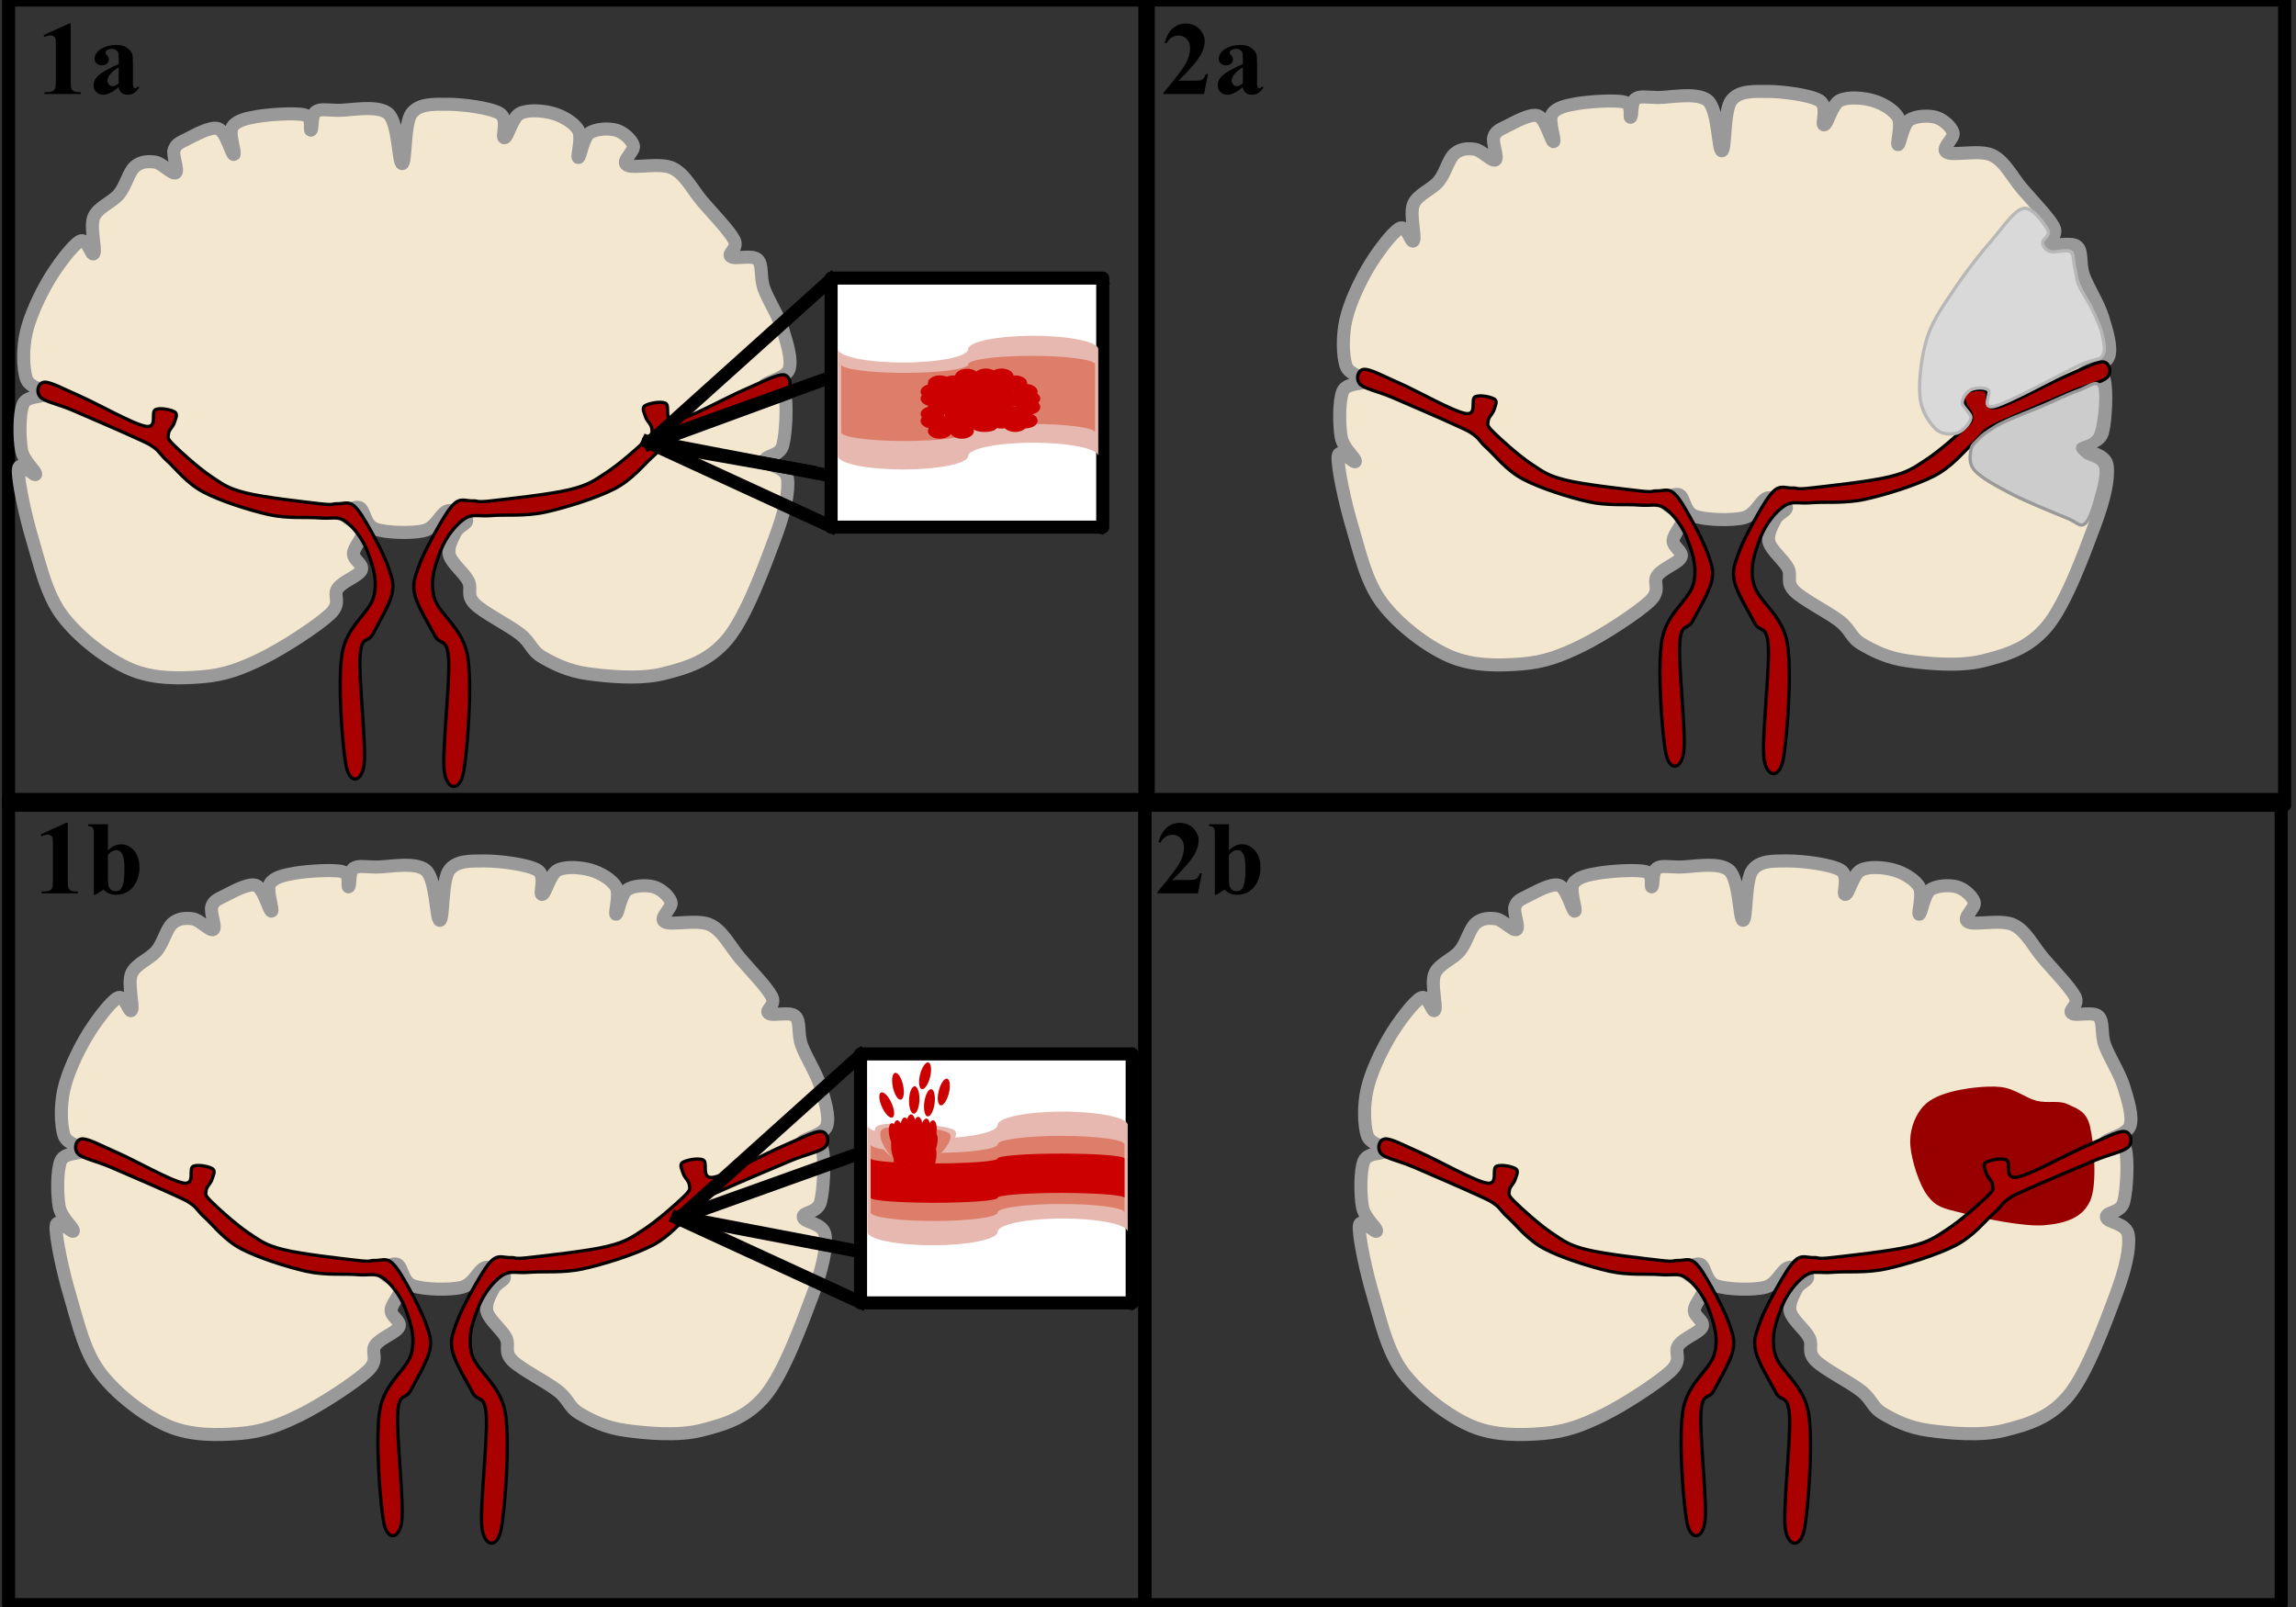 <svg version="1.1" viewBox="0.0 0.0 703.919 492.743" fill="none" stroke="none" stroke-linecap="square" stroke-miterlimit="10" xmlns:xlink="http://www.w3.org/1999/xlink" xmlns="http://www.w3.org/2000/svg"><rect x="0.0" y="0.0" width="703.919" height="492.743" fill="#333333" stroke="none"/><clipPath id="p.0"><path d="m0 0l703.919 0l0 492.743l-703.919 0l0 -492.743z" clip-rule="nonzero"/></clipPath><g clip-path="url(#p.0)"><path fill="#000000" fill-opacity="0.0" d="m0 0l703.919 0l0 492.743l-703.919 0z" fill-rule="evenodd"/><path fill="#f4e7d0" d="m519.444 401.716c0.08 -2.023 3.295 -5.058 2.894 -7.003c-0.402 -1.945 -5.144 -3.501 -5.305 -4.668c-0.161 -1.167 2.813 -3.035 4.34 -2.334c1.527 0.7 1.527 5.369 4.822 6.536c3.295 1.167 11.252 1.401 14.949 0.467c3.697 -0.934 5.063 -5.524 7.233 -6.069c2.17 -0.545 5.385 1.712 5.787 2.801c0.402 1.089 -2.492 1.945 -3.376 3.734c-0.884 1.79 -2.572 4.513 -1.929 7.003c0.643 2.49 4.501 5.447 5.787 7.936c1.286 2.49 -0.723 4.279 1.929 7.003c2.652 2.723 10.528 6.614 13.984 9.337c3.456 2.723 3.296 4.98 6.752 7.003c3.456 2.023 7.796 4.279 13.985 5.135c6.189 0.856 15.994 1.79 23.147 0c7.153 -1.79 14.065 -3.813 19.771 -10.738c5.706 -6.925 11.413 -22.643 14.467 -30.812c3.054 -8.17 4.34 -14.239 3.857 -18.207c-0.482 -3.968 -6.51 -3.891 -6.751 -5.603c-0.241 -1.712 4.34 -1.167 5.304 -4.668c0.964 -3.501 1.447 -13.306 0.482 -16.34c-0.964 -3.035 -6.51 -0.7 -6.269 -1.868c0.241 -1.167 6.751 -2.256 7.715 -5.135c0.964 -2.879 -0.643 -8.014 -1.929 -12.138c-1.286 -4.124 -4.5 -9.026 -5.786 -12.605c-1.286 -3.579 -0.241 -7.236 -1.929 -8.87c-1.688 -1.634 -6.992 0.078 -8.198 -0.934c-1.206 -1.012 2.411 -2.335 0.965 -5.136c-1.447 -2.801 -6.511 -8.014 -9.645 -11.672c-3.135 -3.657 -5.305 -8.403 -9.162 -10.271c-3.858 -1.867 -11.975 0.233 -13.984 -0.934c-2.009 -1.167 2.491 -4.279 1.928 -6.069c-0.563 -1.79 -3.054 -4.046 -5.304 -4.669c-2.25 -0.623 -6.269 -0.467 -8.198 0.934c-1.929 1.401 -2.813 7.626 -3.376 7.47c-0.563 -0.156 1.286 -6.148 0 -8.404c-1.286 -2.257 -4.742 -4.279 -7.715 -5.135c-2.974 -0.856 -7.636 -1.245 -10.128 0c-2.492 1.245 -3.777 7.469 -4.822 7.469c-1.045 0 1.447 -5.758 -1.447 -7.469c-2.893 -1.712 -11.413 -2.801 -15.914 -2.801c-4.501 0 -8.761 -0.233 -11.091 2.801c-2.331 3.035 -1.687 15.406 -2.893 15.406c-1.206 0 -1.045 -12.683 -4.34 -15.406c-3.295 -2.723 -11.735 -0.856 -15.432 -0.934c-3.697 -0.078 -5.385 -0.545 -6.751 0.467c-1.366 1.011 -0.884 5.446 -1.447 5.602c-0.563 0.156 0.804 -3.968 -1.929 -4.668c-2.733 -0.7 -10.77 -0.156 -14.467 0.467c-3.697 0.622 -6.51 1.322 -7.715 3.267c-1.206 1.945 1.206 8.326 0.482 8.404c-0.723 0.078 -2.411 -7.159 -4.822 -7.937c-2.411 -0.778 -7.395 2.179 -9.645 3.268c-2.25 1.089 -3.295 1.556 -3.857 3.268c-0.562 1.712 1.447 6.38 0.482 7.003c-0.965 0.623 -4.18 -2.956 -6.269 -3.267c-2.09 -0.311 -4.42 -0.234 -6.269 1.4c-1.849 1.634 -2.733 5.836 -4.823 8.404c-2.09 2.568 -6.43 3.968 -7.715 7.003c-1.286 3.035 0.723 9.96 0 11.205c-0.723 1.245 -2.01 -5.136 -4.34 -3.735c-2.331 1.401 -6.912 7.47 -9.645 12.138c-2.733 4.669 -5.626 10.894 -6.751 15.874c-1.125 4.98 -0.964 10.894 0 14.006c0.964 3.112 5.947 3.345 5.786 4.668c-0.161 1.323 -5.545 0.389 -6.751 3.268c-1.206 2.879 -1.125 10.427 -0.482 14.006c0.643 3.579 4.5 6.458 4.34 7.469c-0.161 1.011 -5.143 -4.746 -5.304 -1.401c-0.161 3.346 2.09 14.006 4.34 21.475c2.25 7.47 4.179 16.729 9.162 23.343c4.983 6.614 13.583 13.227 20.736 16.34c7.153 3.112 15.431 2.879 22.183 2.334c6.751 -0.545 11.814 -2.412 18.325 -5.602c6.51 -3.19 16.879 -9.96 20.737 -13.539c3.858 -3.579 0.803 -5.68 2.411 -7.936c1.607 -2.257 6.43 -3.813 7.234 -5.603c0.804 -1.79 -2.492 -3.112 -2.411 -5.135z" fill-rule="evenodd"/><path stroke="#999999" stroke-width="4.0" stroke-linejoin="round" stroke-linecap="butt" d="m519.444 401.716c0.08 -2.023 3.295 -5.058 2.894 -7.003c-0.402 -1.945 -5.144 -3.501 -5.305 -4.668c-0.161 -1.167 2.813 -3.035 4.34 -2.334c1.527 0.7 1.527 5.369 4.822 6.536c3.295 1.167 11.252 1.401 14.949 0.467c3.697 -0.934 5.063 -5.524 7.233 -6.069c2.17 -0.545 5.385 1.712 5.787 2.801c0.402 1.089 -2.492 1.945 -3.376 3.734c-0.884 1.79 -2.572 4.513 -1.929 7.003c0.643 2.49 4.501 5.447 5.787 7.936c1.286 2.49 -0.723 4.279 1.929 7.003c2.652 2.723 10.528 6.614 13.984 9.337c3.456 2.723 3.296 4.98 6.752 7.003c3.456 2.023 7.796 4.279 13.985 5.135c6.189 0.856 15.994 1.79 23.147 0c7.153 -1.79 14.065 -3.813 19.771 -10.738c5.706 -6.925 11.413 -22.643 14.467 -30.812c3.054 -8.17 4.34 -14.239 3.857 -18.207c-0.482 -3.968 -6.51 -3.891 -6.751 -5.603c-0.241 -1.712 4.34 -1.167 5.304 -4.668c0.964 -3.501 1.447 -13.306 0.482 -16.34c-0.964 -3.035 -6.51 -0.7 -6.269 -1.868c0.241 -1.167 6.751 -2.256 7.715 -5.135c0.964 -2.879 -0.643 -8.014 -1.929 -12.138c-1.286 -4.124 -4.5 -9.026 -5.786 -12.605c-1.286 -3.579 -0.241 -7.236 -1.929 -8.87c-1.688 -1.634 -6.992 0.078 -8.198 -0.934c-1.206 -1.012 2.411 -2.335 0.965 -5.136c-1.447 -2.801 -6.511 -8.014 -9.645 -11.672c-3.135 -3.657 -5.305 -8.403 -9.162 -10.271c-3.858 -1.867 -11.975 0.233 -13.984 -0.934c-2.009 -1.167 2.491 -4.279 1.928 -6.069c-0.563 -1.79 -3.054 -4.046 -5.304 -4.669c-2.25 -0.623 -6.269 -0.467 -8.198 0.934c-1.929 1.401 -2.813 7.626 -3.376 7.47c-0.563 -0.156 1.286 -6.148 0 -8.404c-1.286 -2.257 -4.742 -4.279 -7.715 -5.135c-2.974 -0.856 -7.636 -1.245 -10.128 0c-2.492 1.245 -3.777 7.469 -4.822 7.469c-1.045 0 1.447 -5.758 -1.447 -7.469c-2.893 -1.712 -11.413 -2.801 -15.914 -2.801c-4.501 0 -8.761 -0.233 -11.091 2.801c-2.331 3.035 -1.687 15.406 -2.893 15.406c-1.206 0 -1.045 -12.683 -4.34 -15.406c-3.295 -2.723 -11.735 -0.856 -15.432 -0.934c-3.697 -0.078 -5.385 -0.545 -6.751 0.467c-1.366 1.011 -0.884 5.446 -1.447 5.602c-0.563 0.156 0.804 -3.968 -1.929 -4.668c-2.733 -0.7 -10.77 -0.156 -14.467 0.467c-3.697 0.622 -6.51 1.322 -7.715 3.267c-1.206 1.945 1.206 8.326 0.482 8.404c-0.723 0.078 -2.411 -7.159 -4.822 -7.937c-2.411 -0.778 -7.395 2.179 -9.645 3.268c-2.25 1.089 -3.295 1.556 -3.857 3.268c-0.562 1.712 1.447 6.38 0.482 7.003c-0.965 0.623 -4.18 -2.956 -6.269 -3.267c-2.09 -0.311 -4.42 -0.234 -6.269 1.4c-1.849 1.634 -2.733 5.836 -4.823 8.404c-2.09 2.568 -6.43 3.968 -7.715 7.003c-1.286 3.035 0.723 9.96 0 11.205c-0.723 1.245 -2.01 -5.136 -4.34 -3.735c-2.331 1.401 -6.912 7.47 -9.645 12.138c-2.733 4.669 -5.626 10.894 -6.751 15.874c-1.125 4.98 -0.964 10.894 0 14.006c0.964 3.112 5.947 3.345 5.786 4.668c-0.161 1.323 -5.545 0.389 -6.751 3.268c-1.206 2.879 -1.125 10.427 -0.482 14.006c0.643 3.579 4.5 6.458 4.34 7.469c-0.161 1.011 -5.143 -4.746 -5.304 -1.401c-0.161 3.346 2.09 14.006 4.34 21.475c2.25 7.47 4.179 16.729 9.162 23.343c4.983 6.614 13.583 13.227 20.736 16.34c7.153 3.112 15.431 2.879 22.183 2.334c6.751 -0.545 11.814 -2.412 18.325 -5.602c6.51 -3.19 16.879 -9.96 20.737 -13.539c3.858 -3.579 0.803 -5.68 2.411 -7.936c1.607 -2.257 6.43 -3.813 7.234 -5.603c0.804 -1.79 -2.492 -3.112 -2.411 -5.135z" fill-rule="evenodd"/><path fill="#000000" fill-opacity="0.0" d="m2.619 0l348.378 0l0 246.898l-348.378 0z" fill-rule="evenodd"/><path stroke="#000000" stroke-width="4.0" stroke-linejoin="round" stroke-linecap="butt" d="m2.619 0l348.378 0l0 246.898l-348.378 0z" fill-rule="evenodd"/><path fill="#000000" fill-opacity="0.0" d="m-19.459 17.118l0 0c0 -19.152 20.912 -34.677 46.709 -34.677l0 0c25.796 0 46.709 15.525 46.709 34.677l0 0c0 19.152 -20.912 34.677 -46.709 34.677l0 0c-25.796 0 -46.709 -15.525 -46.709 -34.677z" fill-rule="evenodd"/><path fill="#000000" d="m21.671 7.213l0 17.328q0 1.953 0.172 2.5q0.172 0.531 0.719 0.875q0.547 0.344 1.75 0.344l0.484 0l0 0.578l-11.156 0l0 -0.578l0.562 0q1.359 0 1.938 -0.312q0.578 -0.312 0.781 -0.859q0.203 -0.547 0.203 -2.547l0 -10.984q0 -1.469 -0.141 -1.828q-0.141 -0.375 -0.531 -0.625q-0.375 -0.266 -0.875 -0.266q-0.797 0 -1.938 0.5l-0.281 -0.562l7.797 -3.562l0.516 0zm14.719 19.469q-2.672 2.359 -4.797 2.359q-1.25 0 -2.078 -0.812q-0.828 -0.828 -0.828 -2.062q0 -1.672 1.438 -3.0q1.438 -1.344 6.266 -3.562l0 -1.469q0 -1.656 -0.188 -2.078q-0.172 -0.437 -0.672 -0.75q-0.5 -0.328 -1.125 -0.328q-1.016 0 -1.672 0.453q-0.406 0.281 -0.406 0.656q0 0.328 0.438 0.812q0.594 0.672 0.594 1.297q0 0.766 -0.578 1.312q-0.562 0.531 -1.484 0.531q-0.984 0 -1.656 -0.594q-0.656 -0.594 -0.656 -1.391q0 -1.125 0.891 -2.141q0.891 -1.031 2.484 -1.578q1.594 -0.547 3.312 -0.547q2.078 0 3.281 0.891q1.219 0.875 1.578 1.906q0.219 0.656 0.219 3.016l0 5.672q0 1.0 0.078 1.266q0.078 0.25 0.234 0.375q0.156 0.125 0.359 0.125q0.406 0 0.828 -0.578l0.469 0.375q-0.781 1.156 -1.625 1.688q-0.828 0.516 -1.891 0.516q-1.25 0 -1.953 -0.578q-0.703 -0.594 -0.859 -1.781zm0 -1.141l0 -4.891q-1.891 1.109 -2.812 2.375q-0.609 0.844 -0.609 1.703q0 0.719 0.516 1.266q0.391 0.422 1.094 0.422q0.781 0 1.812 -0.875z" fill-rule="nonzero"/><path fill="#000000" fill-opacity="0.0" d="m327.756 17.118l0 0c0 -16.134 19.763 -29.213 44.142 -29.213l0 0c24.379 0 44.142 13.079 44.142 29.213l0 0c0 16.134 -19.763 29.213 -44.142 29.213l0 0c-24.379 0 -44.142 -13.079 -44.142 -29.213z" fill-rule="evenodd"/><path fill="#000000" d="m369.148 28.838l-12.469 0l0 -0.344q5.734 -6.828 6.953 -9.188q1.234 -2.359 1.234 -4.609q0 -1.641 -1.016 -2.719q-1.016 -1.094 -2.484 -1.094q-2.406 0 -3.734 2.406l-0.578 -0.203q0.844 -3.0 2.562 -4.438q1.719 -1.438 3.969 -1.438q1.609 0 2.938 0.75q1.328 0.75 2.078 2.063q0.75 1.297 0.75 2.438q0 2.078 -1.156 4.219q-1.578 2.891 -6.891 8.062l4.578 0q1.688 0 2.188 -0.141q0.516 -0.141 0.844 -0.469q0.328 -0.344 0.859 -1.422l0.562 0l-1.188 6.125zm11.891 -2.156q-2.672 2.359 -4.797 2.359q-1.25 0 -2.078 -0.812q-0.828 -0.828 -0.828 -2.062q0 -1.672 1.438 -3.0q1.438 -1.344 6.266 -3.562l0 -1.469q0 -1.656 -0.188 -2.078q-0.172 -0.437 -0.672 -0.75q-0.5 -0.328 -1.125 -0.328q-1.016 0 -1.672 0.453q-0.406 0.281 -0.406 0.656q0 0.328 0.438 0.812q0.594 0.672 0.594 1.297q0 0.766 -0.578 1.312q-0.562 0.531 -1.484 0.531q-0.984 0 -1.656 -0.594q-0.656 -0.594 -0.656 -1.391q0 -1.125 0.891 -2.141q0.891 -1.031 2.484 -1.578q1.594 -0.547 3.312 -0.547q2.078 0 3.281 0.891q1.219 0.875 1.578 1.906q0.219 0.656 0.219 3.016l0 5.672q0 1.0 0.078 1.266q0.078 0.25 0.234 0.375q0.156 0.125 0.359 0.125q0.406 0 0.828 -0.578l0.469 0.375q-0.781 1.156 -1.625 1.688q-0.828 0.516 -1.891 0.516q-1.25 0 -1.953 -0.578q-0.703 -0.594 -0.859 -1.781zm0 -1.141l0 -4.891q-1.891 1.109 -2.812 2.375q-0.609 0.844 -0.609 1.703q0 0.719 0.516 1.266q0.391 0.422 1.094 0.422q0.781 0 1.812 -0.875z" fill-rule="nonzero"/><path fill="#000000" fill-opacity="0.0" d="m332.018 262.203l0 0c0 -19.152 17.422 -34.677 38.913 -34.677l0 0c21.491 0 38.913 15.525 38.913 34.677l0 0c0 19.152 -17.422 34.677 -38.913 34.677l0 0c-21.491 0 -38.913 -15.526 -38.913 -34.677z" fill-rule="evenodd"/><path fill="#000000" d="m367.283 273.923l-12.469 0l0 -0.344q5.734 -6.828 6.953 -9.188q1.234 -2.359 1.234 -4.609q0 -1.641 -1.016 -2.719q-1.016 -1.094 -2.484 -1.094q-2.406 0 -3.734 2.406l-0.578 -0.203q0.844 -3 2.562 -4.437q1.719 -1.438 3.969 -1.438q1.609 0 2.938 0.75q1.328 0.75 2.078 2.062q0.75 1.297 0.75 2.437q0 2.078 -1.156 4.219q-1.578 2.891 -6.891 8.062l4.578 0q1.688 0 2.188 -0.141q0.516 -0.141 0.844 -0.469q0.328 -0.344 0.859 -1.422l0.562 0l-1.188 6.125zm9.484 -21.187l0 8.047q1.844 -1.906 4.031 -1.906q1.5 0 2.828 0.891q1.328 0.875 2.078 2.5q0.75 1.625 0.75 3.75q0 2.391 -0.953 4.344q-0.953 1.953 -2.547 2.984q-1.594 1.016 -3.641 1.016q-1.188 0 -2.109 -0.375q-0.922 -0.375 -1.812 -1.219l-2.422 1.578l-0.531 0l0 -18.578q0 -1.266 -0.109 -1.562q-0.156 -0.438 -0.5 -0.641q-0.328 -0.219 -1.125 -0.25l0 -0.578l6.062 0zm0 9.437l0 6.5q0 1.984 0.094 2.531q0.156 0.922 0.75 1.5q0.594 0.562 1.516 0.562q0.797 0 1.359 -0.453q0.578 -0.453 0.953 -1.797q0.391 -1.344 0.391 -4.844q0 -3.359 -0.844 -4.609q-0.609 -0.906 -1.641 -0.906q-1.344 0 -2.578 1.516z" fill-rule="nonzero"/><path fill="#000000" fill-opacity="0.0" d="m-12.64 262.205l0 0c0 -19.152 17.859 -34.677 39.89 -34.677l0 0c22.031 0 39.89 15.525 39.89 34.677l0 0c0 19.152 -17.859 34.677 -39.89 34.677l0 0c-22.031 0 -39.89 -15.526 -39.89 -34.677z" fill-rule="evenodd"/><path fill="#000000" d="m20.773 252.3l0 17.328q0 1.953 0.172 2.5q0.172 0.531 0.719 0.875q0.547 0.344 1.75 0.344l0.484 0l0 0.578l-11.156 0l0 -0.578l0.562 0q1.359 0 1.938 -0.312q0.578 -0.312 0.781 -0.859q0.203 -0.547 0.203 -2.547l0 -10.984q0 -1.469 -0.141 -1.828q-0.141 -0.375 -0.531 -0.625q-0.375 -0.266 -0.875 -0.266q-0.797 0 -1.938 0.5l-0.281 -0.562l7.797 -3.562l0.516 0zm12.312 0.438l0 8.047q1.844 -1.906 4.031 -1.906q1.5 0 2.828 0.891q1.328 0.875 2.078 2.5q0.75 1.625 0.75 3.75q0 2.391 -0.953 4.344q-0.953 1.953 -2.547 2.984q-1.594 1.016 -3.641 1.016q-1.188 0 -2.109 -0.375q-0.922 -0.375 -1.812 -1.219l-2.422 1.578l-0.531 0l0 -18.578q0 -1.266 -0.109 -1.562q-0.156 -0.438 -0.5 -0.641q-0.328 -0.219 -1.125 -0.25l0 -0.578l6.062 0zm0 9.437l0 6.5q0 1.984 0.094 2.531q0.156 0.922 0.75 1.5q0.594 0.562 1.516 0.562q0.797 0 1.359 -0.453q0.578 -0.453 0.953 -1.797q0.391 -1.344 0.391 -4.844q0 -3.359 -0.844 -4.609q-0.609 -0.906 -1.641 -0.906q-1.344 0 -2.578 1.516z" fill-rule="nonzero"/><path fill="#f4e7d0" d="m108.347 169.691c0.08 -2.023 3.296 -5.058 2.894 -7.003c-0.402 -1.945 -5.144 -3.501 -5.305 -4.668c-0.161 -1.167 2.813 -3.035 4.34 -2.334c1.527 0.7 1.527 5.369 4.822 6.536c3.295 1.167 11.252 1.401 14.949 0.467c3.697 -0.934 5.063 -5.524 7.233 -6.069c2.17 -0.545 5.385 1.712 5.787 2.801c0.402 1.089 -2.492 1.945 -3.376 3.734c-0.884 1.79 -2.572 4.513 -1.929 7.003c0.643 2.49 4.501 5.447 5.787 7.936c1.286 2.49 -0.723 4.279 1.929 7.003c2.652 2.723 10.528 6.614 13.984 9.337c3.456 2.723 3.296 4.98 6.752 7.003c3.456 2.023 7.796 4.279 13.985 5.135c6.189 0.856 15.994 1.79 23.147 0c7.153 -1.79 14.065 -3.813 19.771 -10.738c5.706 -6.925 11.413 -22.643 14.467 -30.812c3.054 -8.17 4.34 -14.239 3.857 -18.207c-0.482 -3.968 -6.51 -3.891 -6.751 -5.603c-0.241 -1.712 4.34 -1.167 5.304 -4.668c0.964 -3.501 1.447 -13.306 0.482 -16.34c-0.964 -3.035 -6.51 -0.7 -6.269 -1.868c0.241 -1.167 6.751 -2.256 7.715 -5.135c0.964 -2.879 -0.643 -8.014 -1.929 -12.138c-1.286 -4.124 -4.5 -9.026 -5.786 -12.605c-1.286 -3.579 -0.241 -7.236 -1.929 -8.87c-1.688 -1.634 -6.992 0.078 -8.198 -0.934c-1.206 -1.012 2.411 -2.335 0.965 -5.136c-1.447 -2.801 -6.511 -8.014 -9.645 -11.672c-3.135 -3.657 -5.305 -8.403 -9.162 -10.271c-3.858 -1.867 -11.975 0.233 -13.984 -0.934c-2.009 -1.167 2.491 -4.279 1.928 -6.069c-0.563 -1.79 -3.054 -4.046 -5.304 -4.669c-2.25 -0.623 -6.269 -0.467 -8.198 0.934c-1.929 1.401 -2.813 7.626 -3.376 7.47c-0.563 -0.156 1.286 -6.148 0 -8.404c-1.286 -2.257 -4.742 -4.279 -7.715 -5.135c-2.974 -0.856 -7.636 -1.245 -10.128 0c-2.492 1.245 -3.777 7.469 -4.822 7.469c-1.045 0 1.447 -5.758 -1.447 -7.469c-2.893 -1.712 -11.413 -2.801 -15.914 -2.801c-4.501 0 -8.761 -0.233 -11.091 2.801c-2.331 3.035 -1.687 15.406 -2.893 15.406c-1.206 0 -1.045 -12.683 -4.34 -15.406c-3.295 -2.723 -11.735 -0.856 -15.432 -0.934c-3.697 -0.078 -5.385 -0.545 -6.751 0.467c-1.366 1.011 -0.884 5.446 -1.447 5.602c-0.563 0.156 0.804 -3.968 -1.929 -4.668c-2.733 -0.7 -10.77 -0.155 -14.467 0.467c-3.697 0.622 -6.51 1.322 -7.715 3.267c-1.206 1.945 1.206 8.326 0.482 8.404c-0.723 0.078 -2.411 -7.159 -4.822 -7.937c-2.411 -0.778 -7.395 2.179 -9.645 3.268c-2.25 1.089 -3.295 1.556 -3.857 3.268c-0.563 1.712 1.447 6.38 0.482 7.003c-0.965 0.623 -4.18 -2.956 -6.269 -3.267c-2.09 -0.311 -4.42 -0.234 -6.269 1.4c-1.849 1.634 -2.733 5.836 -4.823 8.404c-2.09 2.568 -6.43 3.968 -7.715 7.003c-1.286 3.035 0.723 9.96 0 11.205c-0.723 1.245 -2.01 -5.136 -4.34 -3.735c-2.331 1.401 -6.912 7.47 -9.645 12.138c-2.733 4.669 -5.626 10.894 -6.751 15.874c-1.125 4.98 -0.964 10.894 0 14.006c0.964 3.112 5.947 3.345 5.786 4.668c-0.161 1.323 -5.545 0.389 -6.751 3.268c-1.206 2.879 -1.125 10.427 -0.482 14.006c0.643 3.579 4.5 6.458 4.34 7.469c-0.161 1.011 -5.143 -4.746 -5.304 -1.401c-0.161 3.346 2.09 14.006 4.34 21.475c2.25 7.47 4.179 16.729 9.162 23.343c4.983 6.614 13.583 13.227 20.736 16.34c7.153 3.112 15.431 2.879 22.183 2.334c6.751 -0.545 11.814 -2.412 18.325 -5.602c6.51 -3.19 16.879 -9.96 20.737 -13.539c3.858 -3.579 0.803 -5.68 2.411 -7.936c1.607 -2.257 6.43 -3.813 7.234 -5.603c0.804 -1.79 -2.492 -3.112 -2.411 -5.135z" fill-rule="evenodd"/><path stroke="#999999" stroke-width="4.0" stroke-linejoin="round" stroke-linecap="butt" d="m108.347 169.691c0.08 -2.023 3.296 -5.058 2.894 -7.003c-0.402 -1.945 -5.144 -3.501 -5.305 -4.668c-0.161 -1.167 2.813 -3.035 4.34 -2.334c1.527 0.7 1.527 5.369 4.822 6.536c3.295 1.167 11.252 1.401 14.949 0.467c3.697 -0.934 5.063 -5.524 7.233 -6.069c2.17 -0.545 5.385 1.712 5.787 2.801c0.402 1.089 -2.492 1.945 -3.376 3.734c-0.884 1.79 -2.572 4.513 -1.929 7.003c0.643 2.49 4.501 5.447 5.787 7.936c1.286 2.49 -0.723 4.279 1.929 7.003c2.652 2.723 10.528 6.614 13.984 9.337c3.456 2.723 3.296 4.98 6.752 7.003c3.456 2.023 7.796 4.279 13.985 5.135c6.189 0.856 15.994 1.79 23.147 0c7.153 -1.79 14.065 -3.813 19.771 -10.738c5.706 -6.925 11.413 -22.643 14.467 -30.812c3.054 -8.17 4.34 -14.239 3.857 -18.207c-0.482 -3.968 -6.51 -3.891 -6.751 -5.603c-0.241 -1.712 4.34 -1.167 5.304 -4.668c0.964 -3.501 1.447 -13.306 0.482 -16.34c-0.964 -3.035 -6.51 -0.7 -6.269 -1.868c0.241 -1.167 6.751 -2.256 7.715 -5.135c0.964 -2.879 -0.643 -8.014 -1.929 -12.138c-1.286 -4.124 -4.5 -9.026 -5.786 -12.605c-1.286 -3.579 -0.241 -7.236 -1.929 -8.87c-1.688 -1.634 -6.992 0.078 -8.198 -0.934c-1.206 -1.012 2.411 -2.335 0.965 -5.136c-1.447 -2.801 -6.511 -8.014 -9.645 -11.672c-3.135 -3.657 -5.305 -8.403 -9.162 -10.271c-3.858 -1.867 -11.975 0.233 -13.984 -0.934c-2.009 -1.167 2.491 -4.279 1.928 -6.069c-0.563 -1.79 -3.054 -4.046 -5.304 -4.669c-2.25 -0.623 -6.269 -0.467 -8.198 0.934c-1.929 1.401 -2.813 7.626 -3.376 7.47c-0.563 -0.156 1.286 -6.148 0 -8.404c-1.286 -2.257 -4.742 -4.279 -7.715 -5.135c-2.974 -0.856 -7.636 -1.245 -10.128 0c-2.492 1.245 -3.777 7.469 -4.822 7.469c-1.045 0 1.447 -5.758 -1.447 -7.469c-2.893 -1.712 -11.413 -2.801 -15.914 -2.801c-4.501 0 -8.761 -0.233 -11.091 2.801c-2.331 3.035 -1.687 15.406 -2.893 15.406c-1.206 0 -1.045 -12.683 -4.34 -15.406c-3.295 -2.723 -11.735 -0.856 -15.432 -0.934c-3.697 -0.078 -5.385 -0.545 -6.751 0.467c-1.366 1.011 -0.884 5.446 -1.447 5.602c-0.563 0.156 0.804 -3.968 -1.929 -4.668c-2.733 -0.7 -10.77 -0.155 -14.467 0.467c-3.697 0.622 -6.51 1.322 -7.715 3.267c-1.206 1.945 1.206 8.326 0.482 8.404c-0.723 0.078 -2.411 -7.159 -4.822 -7.937c-2.411 -0.778 -7.395 2.179 -9.645 3.268c-2.25 1.089 -3.295 1.556 -3.857 3.268c-0.563 1.712 1.447 6.38 0.482 7.003c-0.965 0.623 -4.18 -2.956 -6.269 -3.267c-2.09 -0.311 -4.42 -0.234 -6.269 1.4c-1.849 1.634 -2.733 5.836 -4.823 8.404c-2.09 2.568 -6.43 3.968 -7.715 7.003c-1.286 3.035 0.723 9.96 0 11.205c-0.723 1.245 -2.01 -5.136 -4.34 -3.735c-2.331 1.401 -6.912 7.47 -9.645 12.138c-2.733 4.669 -5.626 10.894 -6.751 15.874c-1.125 4.98 -0.964 10.894 0 14.006c0.964 3.112 5.947 3.345 5.786 4.668c-0.161 1.323 -5.545 0.389 -6.751 3.268c-1.206 2.879 -1.125 10.427 -0.482 14.006c0.643 3.579 4.5 6.458 4.34 7.469c-0.161 1.011 -5.143 -4.746 -5.304 -1.401c-0.161 3.346 2.09 14.006 4.34 21.475c2.25 7.47 4.179 16.729 9.162 23.343c4.983 6.614 13.583 13.227 20.736 16.34c7.153 3.112 15.431 2.879 22.183 2.334c6.751 -0.545 11.814 -2.412 18.325 -5.602c6.51 -3.19 16.879 -9.96 20.737 -13.539c3.858 -3.579 0.803 -5.68 2.411 -7.936c1.607 -2.257 6.43 -3.813 7.234 -5.603c0.804 -1.79 -2.492 -3.112 -2.411 -5.135z" fill-rule="evenodd"/><path fill="#000000" fill-opacity="0.0" d="m352.039 -0.001l348.378 0l0 246.898l-348.378 0z" fill-rule="evenodd"/><path stroke="#000000" stroke-width="4.0" stroke-linejoin="round" stroke-linecap="butt" d="m352.039 -0.001l348.378 0l0 246.898l-348.378 0z" fill-rule="evenodd"/><path fill="#000000" fill-opacity="0.0" d="m2.619 245.121l348.378 0l0 246.898l-348.378 0z" fill-rule="evenodd"/><path stroke="#000000" stroke-width="4.0" stroke-linejoin="round" stroke-linecap="butt" d="m2.619 245.121l348.378 0l0 246.898l-348.378 0z" fill-rule="evenodd"/><path fill="#000000" fill-opacity="0.0" d="m350.997 245.121l348.378 0l0 246.898l-348.378 0z" fill-rule="evenodd"/><path stroke="#000000" stroke-width="4.0" stroke-linejoin="round" stroke-linecap="butt" d="m350.997 245.121l348.378 0l0 246.898l-348.378 0z" fill-rule="evenodd"/><path fill="#a90000" d="m142.049 237.022c1.192 -5.872 2.826 -26.755 1.325 -35.761c-1.501 -9.007 -8.962 -12.848 -10.331 -18.278c-1.369 -5.43 0.573 -10.331 2.118 -14.304c1.545 -3.973 4.547 -7.769 7.152 -9.535c2.605 -1.766 4.328 -0.707 8.478 -1.06c4.15 -0.353 10.154 0.308 16.423 -1.06c6.269 -1.369 15.717 -4.327 21.192 -7.152c5.475 -2.825 9.007 -7.461 11.656 -9.801c2.649 -2.34 2.517 -3.003 4.239 -4.239c1.722 -1.236 1.677 -1.192 6.092 -3.178c4.415 -1.986 15.231 -6.577 20.396 -8.74c5.165 -2.163 9.051 -2.738 10.596 -4.239c1.545 -1.501 0.838 -4.725 -1.325 -4.769c-2.163 -0.044 -6.179 2.164 -11.654 4.504c-5.474 2.34 -17.13 8.829 -21.192 9.535c-4.062 0.706 -1.589 -4.546 -3.178 -5.297c-1.59 -0.751 -5.344 0.087 -6.36 0.793c-1.016 0.706 -0.088 2.296 0.265 3.444c0.353 1.148 1.811 2.296 1.856 3.444c0.044 1.148 0.705 1.192 -1.591 3.444c-2.296 2.252 -8.255 7.507 -12.184 10.068c-3.929 2.561 -5.475 3.84 -11.391 5.297c-5.916 1.457 -19.16 2.87 -24.105 3.444c-4.945 0.574 -3.754 -0.088 -5.564 0c-1.81 0.088 -3.486 -0.883 -5.297 0.53c-1.81 1.413 -3.666 4.636 -5.564 7.947c-1.899 3.311 -4.679 8.519 -5.827 11.919c-1.148 3.399 -1.899 4.99 -1.06 8.478c0.839 3.488 4.373 9.184 6.094 12.451c1.722 3.267 3.751 0.221 4.236 7.152c0.486 6.931 -2.073 28.608 -1.323 34.436c0.751 5.828 4.635 6.402 5.827 0.53z" fill-rule="evenodd"/><path stroke="#000000" stroke-width="1.0" stroke-linejoin="round" stroke-linecap="butt" d="m142.049 237.022c1.192 -5.872 2.826 -26.755 1.325 -35.761c-1.501 -9.007 -8.962 -12.848 -10.331 -18.278c-1.369 -5.43 0.573 -10.331 2.118 -14.304c1.545 -3.973 4.547 -7.769 7.152 -9.535c2.605 -1.766 4.328 -0.707 8.478 -1.06c4.15 -0.353 10.154 0.308 16.423 -1.06c6.269 -1.369 15.717 -4.327 21.192 -7.152c5.475 -2.825 9.007 -7.461 11.656 -9.801c2.649 -2.34 2.517 -3.003 4.239 -4.239c1.722 -1.236 1.677 -1.192 6.092 -3.178c4.415 -1.986 15.231 -6.577 20.396 -8.74c5.165 -2.163 9.051 -2.738 10.596 -4.239c1.545 -1.501 0.838 -4.725 -1.325 -4.769c-2.163 -0.044 -6.179 2.164 -11.654 4.504c-5.474 2.34 -17.13 8.829 -21.192 9.535c-4.062 0.706 -1.589 -4.546 -3.178 -5.297c-1.59 -0.751 -5.344 0.087 -6.36 0.793c-1.016 0.706 -0.088 2.296 0.265 3.444c0.353 1.148 1.811 2.296 1.856 3.444c0.044 1.148 0.705 1.192 -1.591 3.444c-2.296 2.252 -8.255 7.507 -12.184 10.068c-3.929 2.561 -5.475 3.84 -11.391 5.297c-5.916 1.457 -19.16 2.87 -24.105 3.444c-4.945 0.574 -3.754 -0.088 -5.564 0c-1.81 0.088 -3.486 -0.883 -5.297 0.53c-1.81 1.413 -3.666 4.636 -5.564 7.947c-1.899 3.311 -4.679 8.519 -5.827 11.919c-1.148 3.399 -1.899 4.99 -1.06 8.478c0.839 3.488 4.373 9.184 6.094 12.451c1.722 3.267 3.751 0.221 4.236 7.152c0.486 6.931 -2.073 28.608 -1.323 34.436c0.751 5.828 4.635 6.402 5.827 0.53z" fill-rule="evenodd"/><path fill="#a90000" d="m106.129 234.893c-1.125 -5.66 -2.666 -25.789 -1.25 -34.47c1.416 -8.681 8.455 -12.384 9.746 -17.618c1.291 -5.234 -0.541 -9.958 -1.998 -13.788c-1.458 -3.83 -4.29 -7.489 -6.747 -9.191c-2.458 -1.702 -4.083 -0.681 -7.998 -1.022c-3.915 -0.341 -9.579 0.297 -15.493 -1.022c-5.914 -1.319 -14.827 -4.171 -19.992 -6.894c-5.165 -2.723 -8.497 -7.191 -10.996 -9.447c-2.499 -2.255 -2.375 -2.894 -3.999 -4.086c-1.624 -1.192 -1.582 -1.149 -5.747 -3.064c-4.165 -1.915 -14.369 -6.34 -19.242 -8.425c-4.873 -2.085 -8.538 -2.639 -9.996 -4.086c-1.458 -1.447 -0.79 -4.554 1.25 -4.597c2.041 -0.043 5.83 2.086 10.994 4.341c5.164 2.255 16.16 8.51 19.992 9.191c3.832 0.681 1.499 -4.382 2.999 -5.105c1.5 -0.724 5.041 0.083 6 0.764c0.958 0.681 0.083 2.213 -0.25 3.319c-0.333 1.106 -1.709 2.213 -1.751 3.319c-0.042 1.106 -0.665 1.149 1.501 3.319c2.166 2.171 7.787 7.236 11.494 9.705c3.707 2.468 5.165 3.701 10.746 5.105c5.581 1.404 18.076 2.766 22.741 3.319c4.665 0.553 3.542 -0.085 5.249 0c1.708 0.085 3.289 -0.851 4.997 0.511c1.708 1.362 3.458 4.469 5.249 7.661c1.791 3.191 4.414 8.212 5.497 11.488c1.083 3.277 1.792 4.809 1 8.172c-0.792 3.362 -4.125 8.853 -5.75 12.002c-1.624 3.149 -3.538 0.213 -3.996 6.894c-0.458 6.681 1.956 27.575 1.248 33.193c-0.708 5.617 -4.372 6.171 -5.497 0.511z" fill-rule="evenodd"/><path stroke="#000000" stroke-width="1.0" stroke-linejoin="round" stroke-linecap="butt" d="m106.129 234.893c-1.125 -5.66 -2.666 -25.789 -1.25 -34.47c1.416 -8.681 8.455 -12.384 9.746 -17.618c1.291 -5.234 -0.541 -9.958 -1.998 -13.788c-1.458 -3.83 -4.29 -7.489 -6.747 -9.191c-2.458 -1.702 -4.083 -0.681 -7.998 -1.022c-3.915 -0.341 -9.579 0.297 -15.493 -1.022c-5.914 -1.319 -14.827 -4.171 -19.992 -6.894c-5.165 -2.723 -8.497 -7.191 -10.996 -9.447c-2.499 -2.255 -2.375 -2.894 -3.999 -4.086c-1.624 -1.192 -1.582 -1.149 -5.747 -3.064c-4.165 -1.915 -14.369 -6.34 -19.242 -8.425c-4.873 -2.085 -8.538 -2.639 -9.996 -4.086c-1.458 -1.447 -0.79 -4.554 1.25 -4.597c2.041 -0.043 5.83 2.086 10.994 4.341c5.164 2.255 16.16 8.51 19.992 9.191c3.832 0.681 1.499 -4.382 2.999 -5.105c1.5 -0.724 5.041 0.083 6 0.764c0.958 0.681 0.083 2.213 -0.25 3.319c-0.333 1.106 -1.709 2.213 -1.751 3.319c-0.042 1.106 -0.665 1.149 1.501 3.319c2.166 2.171 7.787 7.236 11.494 9.705c3.707 2.468 5.165 3.701 10.746 5.105c5.581 1.404 18.076 2.766 22.741 3.319c4.665 0.553 3.542 -0.085 5.249 0c1.708 0.085 3.289 -0.851 4.997 0.511c1.708 1.362 3.458 4.469 5.249 7.661c1.791 3.191 4.414 8.212 5.497 11.488c1.083 3.277 1.792 4.809 1 8.172c-0.792 3.362 -4.125 8.853 -5.75 12.002c-1.624 3.149 -3.538 0.213 -3.996 6.894c-0.458 6.681 1.956 27.575 1.248 33.193c-0.708 5.617 -4.372 6.171 -5.497 0.511z" fill-rule="evenodd"/><path fill="#f4e7d0" d="m512.944 165.75c0.08 -2.023 3.295 -5.058 2.894 -7.003c-0.402 -1.945 -5.144 -3.501 -5.305 -4.668c-0.161 -1.167 2.813 -3.035 4.34 -2.334c1.527 0.7 1.527 5.369 4.822 6.536c3.295 1.167 11.252 1.401 14.949 0.467c3.697 -0.934 5.063 -5.524 7.233 -6.069c2.17 -0.545 5.385 1.712 5.787 2.801c0.402 1.089 -2.492 1.945 -3.376 3.734c-0.884 1.79 -2.572 4.513 -1.929 7.003c0.643 2.49 4.501 5.447 5.787 7.936c1.286 2.49 -0.723 4.279 1.929 7.003c2.652 2.723 10.528 6.614 13.984 9.337c3.456 2.723 3.296 4.98 6.752 7.003c3.456 2.023 7.796 4.279 13.985 5.135c6.189 0.856 15.994 1.79 23.147 0c7.153 -1.79 14.065 -3.813 19.771 -10.738c5.706 -6.925 11.413 -22.643 14.467 -30.812c3.054 -8.17 4.34 -14.239 3.857 -18.207c-0.482 -3.968 -6.51 -3.891 -6.751 -5.603c-0.241 -1.712 4.34 -1.167 5.304 -4.668c0.964 -3.501 1.447 -13.306 0.482 -16.34c-0.964 -3.035 -6.51 -0.7 -6.269 -1.868c0.241 -1.167 6.751 -2.256 7.715 -5.135c0.964 -2.879 -0.643 -8.014 -1.929 -12.138c-1.286 -4.124 -4.5 -9.026 -5.786 -12.605c-1.286 -3.579 -0.241 -7.236 -1.929 -8.87c-1.688 -1.634 -6.992 0.078 -8.198 -0.934c-1.206 -1.012 2.411 -2.335 0.965 -5.136c-1.447 -2.801 -6.511 -8.014 -9.645 -11.672c-3.135 -3.657 -5.305 -8.403 -9.162 -10.271c-3.858 -1.867 -11.975 0.233 -13.984 -0.934c-2.009 -1.167 2.491 -4.279 1.928 -6.069c-0.563 -1.79 -3.054 -4.046 -5.304 -4.669c-2.25 -0.623 -6.269 -0.467 -8.198 0.934c-1.929 1.401 -2.813 7.626 -3.376 7.47c-0.563 -0.156 1.286 -6.148 0 -8.404c-1.286 -2.257 -4.742 -4.279 -7.715 -5.135c-2.974 -0.856 -7.636 -1.245 -10.128 0c-2.492 1.245 -3.777 7.469 -4.822 7.469c-1.045 0 1.447 -5.758 -1.447 -7.469c-2.893 -1.712 -11.413 -2.801 -15.914 -2.801c-4.501 0 -8.761 -0.233 -11.091 2.801c-2.331 3.035 -1.687 15.406 -2.893 15.406c-1.206 0 -1.045 -12.683 -4.34 -15.406c-3.295 -2.723 -11.735 -0.856 -15.432 -0.934c-3.697 -0.078 -5.385 -0.545 -6.751 0.467c-1.366 1.011 -0.884 5.446 -1.447 5.602c-0.563 0.156 0.804 -3.968 -1.929 -4.668c-2.733 -0.7 -10.77 -0.155 -14.467 0.467c-3.697 0.622 -6.51 1.322 -7.715 3.267c-1.206 1.945 1.206 8.326 0.482 8.404c-0.723 0.078 -2.411 -7.159 -4.822 -7.937c-2.411 -0.778 -7.395 2.179 -9.645 3.268c-2.25 1.089 -3.295 1.556 -3.857 3.268c-0.562 1.712 1.447 6.38 0.482 7.003c-0.965 0.623 -4.18 -2.956 -6.269 -3.267c-2.09 -0.311 -4.42 -0.234 -6.269 1.4c-1.849 1.634 -2.733 5.836 -4.823 8.404c-2.09 2.568 -6.43 3.968 -7.715 7.003c-1.286 3.035 0.723 9.96 0 11.205c-0.723 1.245 -2.01 -5.136 -4.34 -3.735c-2.331 1.401 -6.912 7.47 -9.645 12.138c-2.733 4.669 -5.626 10.894 -6.751 15.874c-1.125 4.98 -0.964 10.894 0 14.006c0.964 3.112 5.947 3.345 5.786 4.668c-0.161 1.323 -5.545 0.389 -6.751 3.268c-1.206 2.879 -1.125 10.427 -0.482 14.006c0.643 3.579 4.5 6.458 4.34 7.469c-0.161 1.011 -5.143 -4.746 -5.304 -1.401c-0.161 3.346 2.09 14.006 4.34 21.475c2.25 7.47 4.179 16.729 9.162 23.343c4.983 6.614 13.583 13.227 20.736 16.34c7.153 3.112 15.431 2.879 22.183 2.334c6.751 -0.545 11.814 -2.412 18.325 -5.602c6.51 -3.19 16.879 -9.96 20.737 -13.539c3.858 -3.579 0.803 -5.68 2.411 -7.936c1.607 -2.257 6.43 -3.813 7.234 -5.603c0.804 -1.79 -2.492 -3.112 -2.411 -5.135z" fill-rule="evenodd"/><path stroke="#999999" stroke-width="4.0" stroke-linejoin="round" stroke-linecap="butt" d="m512.944 165.75c0.08 -2.023 3.295 -5.058 2.894 -7.003c-0.402 -1.945 -5.144 -3.501 -5.305 -4.668c-0.161 -1.167 2.813 -3.035 4.34 -2.334c1.527 0.7 1.527 5.369 4.822 6.536c3.295 1.167 11.252 1.401 14.949 0.467c3.697 -0.934 5.063 -5.524 7.233 -6.069c2.17 -0.545 5.385 1.712 5.787 2.801c0.402 1.089 -2.492 1.945 -3.376 3.734c-0.884 1.79 -2.572 4.513 -1.929 7.003c0.643 2.49 4.501 5.447 5.787 7.936c1.286 2.49 -0.723 4.279 1.929 7.003c2.652 2.723 10.528 6.614 13.984 9.337c3.456 2.723 3.296 4.98 6.752 7.003c3.456 2.023 7.796 4.279 13.985 5.135c6.189 0.856 15.994 1.79 23.147 0c7.153 -1.79 14.065 -3.813 19.771 -10.738c5.706 -6.925 11.413 -22.643 14.467 -30.812c3.054 -8.17 4.34 -14.239 3.857 -18.207c-0.482 -3.968 -6.51 -3.891 -6.751 -5.603c-0.241 -1.712 4.34 -1.167 5.304 -4.668c0.964 -3.501 1.447 -13.306 0.482 -16.34c-0.964 -3.035 -6.51 -0.7 -6.269 -1.868c0.241 -1.167 6.751 -2.256 7.715 -5.135c0.964 -2.879 -0.643 -8.014 -1.929 -12.138c-1.286 -4.124 -4.5 -9.026 -5.786 -12.605c-1.286 -3.579 -0.241 -7.236 -1.929 -8.87c-1.688 -1.634 -6.992 0.078 -8.198 -0.934c-1.206 -1.012 2.411 -2.335 0.965 -5.136c-1.447 -2.801 -6.511 -8.014 -9.645 -11.672c-3.135 -3.657 -5.305 -8.403 -9.162 -10.271c-3.858 -1.867 -11.975 0.233 -13.984 -0.934c-2.009 -1.167 2.491 -4.279 1.928 -6.069c-0.563 -1.79 -3.054 -4.046 -5.304 -4.669c-2.25 -0.623 -6.269 -0.467 -8.198 0.934c-1.929 1.401 -2.813 7.626 -3.376 7.47c-0.563 -0.156 1.286 -6.148 0 -8.404c-1.286 -2.257 -4.742 -4.279 -7.715 -5.135c-2.974 -0.856 -7.636 -1.245 -10.128 0c-2.492 1.245 -3.777 7.469 -4.822 7.469c-1.045 0 1.447 -5.758 -1.447 -7.469c-2.893 -1.712 -11.413 -2.801 -15.914 -2.801c-4.501 0 -8.761 -0.233 -11.091 2.801c-2.331 3.035 -1.687 15.406 -2.893 15.406c-1.206 0 -1.045 -12.683 -4.34 -15.406c-3.295 -2.723 -11.735 -0.856 -15.432 -0.934c-3.697 -0.078 -5.385 -0.545 -6.751 0.467c-1.366 1.011 -0.884 5.446 -1.447 5.602c-0.563 0.156 0.804 -3.968 -1.929 -4.668c-2.733 -0.7 -10.77 -0.155 -14.467 0.467c-3.697 0.622 -6.51 1.322 -7.715 3.267c-1.206 1.945 1.206 8.326 0.482 8.404c-0.723 0.078 -2.411 -7.159 -4.822 -7.937c-2.411 -0.778 -7.395 2.179 -9.645 3.268c-2.25 1.089 -3.295 1.556 -3.857 3.268c-0.562 1.712 1.447 6.38 0.482 7.003c-0.965 0.623 -4.18 -2.956 -6.269 -3.267c-2.09 -0.311 -4.42 -0.234 -6.269 1.4c-1.849 1.634 -2.733 5.836 -4.823 8.404c-2.09 2.568 -6.43 3.968 -7.715 7.003c-1.286 3.035 0.723 9.96 0 11.205c-0.723 1.245 -2.01 -5.136 -4.34 -3.735c-2.331 1.401 -6.912 7.47 -9.645 12.138c-2.733 4.669 -5.626 10.894 -6.751 15.874c-1.125 4.98 -0.964 10.894 0 14.006c0.964 3.112 5.947 3.345 5.786 4.668c-0.161 1.323 -5.545 0.389 -6.751 3.268c-1.206 2.879 -1.125 10.427 -0.482 14.006c0.643 3.579 4.5 6.458 4.34 7.469c-0.161 1.011 -5.143 -4.746 -5.304 -1.401c-0.161 3.346 2.09 14.006 4.34 21.475c2.25 7.47 4.179 16.729 9.162 23.343c4.983 6.614 13.583 13.227 20.736 16.34c7.153 3.112 15.431 2.879 22.183 2.334c6.751 -0.545 11.814 -2.412 18.325 -5.602c6.51 -3.19 16.879 -9.96 20.737 -13.539c3.858 -3.579 0.803 -5.68 2.411 -7.936c1.607 -2.257 6.43 -3.813 7.234 -5.603c0.804 -1.79 -2.492 -3.112 -2.411 -5.135z" fill-rule="evenodd"/><path fill="#a90000" d="m546.646 233.081c1.192 -5.872 2.826 -26.755 1.326 -35.761c-1.501 -9.007 -8.962 -12.848 -10.331 -18.278c-1.369 -5.43 0.573 -10.331 2.118 -14.304c1.545 -3.973 4.547 -7.769 7.152 -9.535c2.605 -1.766 4.328 -0.707 8.478 -1.06c4.15 -0.353 10.154 0.308 16.423 -1.06c6.269 -1.369 15.717 -4.327 21.192 -7.152c5.475 -2.825 9.007 -7.461 11.656 -9.801c2.649 -2.34 2.517 -3.003 4.239 -4.239c1.722 -1.236 1.677 -1.192 6.092 -3.178c4.415 -1.986 15.231 -6.577 20.396 -8.74c5.165 -2.163 9.051 -2.738 10.596 -4.239c1.545 -1.501 0.838 -4.725 -1.326 -4.769c-2.163 -0.044 -6.179 2.164 -11.654 4.504c-5.474 2.34 -17.13 8.829 -21.192 9.535c-4.062 0.706 -1.589 -4.546 -3.178 -5.297c-1.59 -0.751 -5.344 0.087 -6.36 0.793c-1.016 0.706 -0.088 2.296 0.265 3.444c0.353 1.148 1.811 2.296 1.856 3.444c0.044 1.148 0.705 1.192 -1.591 3.444c-2.296 2.252 -8.255 7.507 -12.184 10.068c-3.929 2.561 -5.475 3.84 -11.391 5.297c-5.916 1.457 -19.16 2.87 -24.105 3.444c-4.945 0.574 -3.754 -0.088 -5.564 0c-1.81 0.088 -3.486 -0.883 -5.297 0.53c-1.81 1.413 -3.666 4.636 -5.564 7.948c-1.898 3.311 -4.679 8.519 -5.827 11.919c-1.148 3.399 -1.899 4.99 -1.06 8.478c0.839 3.488 4.373 9.184 6.094 12.451c1.722 3.267 3.751 0.221 4.236 7.152c0.486 6.931 -2.073 28.608 -1.323 34.436c0.751 5.828 4.635 6.402 5.827 0.53z" fill-rule="evenodd"/><path stroke="#000000" stroke-width="1.0" stroke-linejoin="round" stroke-linecap="butt" d="m546.646 233.081c1.192 -5.872 2.826 -26.755 1.326 -35.761c-1.501 -9.007 -8.962 -12.848 -10.331 -18.278c-1.369 -5.43 0.573 -10.331 2.118 -14.304c1.545 -3.973 4.547 -7.769 7.152 -9.535c2.605 -1.766 4.328 -0.707 8.478 -1.06c4.15 -0.353 10.154 0.308 16.423 -1.06c6.269 -1.369 15.717 -4.327 21.192 -7.152c5.475 -2.825 9.007 -7.461 11.656 -9.801c2.649 -2.34 2.517 -3.003 4.239 -4.239c1.722 -1.236 1.677 -1.192 6.092 -3.178c4.415 -1.986 15.231 -6.577 20.396 -8.74c5.165 -2.163 9.051 -2.738 10.596 -4.239c1.545 -1.501 0.838 -4.725 -1.326 -4.769c-2.163 -0.044 -6.179 2.164 -11.654 4.504c-5.474 2.34 -17.13 8.829 -21.192 9.535c-4.062 0.706 -1.589 -4.546 -3.178 -5.297c-1.59 -0.751 -5.344 0.087 -6.36 0.793c-1.016 0.706 -0.088 2.296 0.265 3.444c0.353 1.148 1.811 2.296 1.856 3.444c0.044 1.148 0.705 1.192 -1.591 3.444c-2.296 2.252 -8.255 7.507 -12.184 10.068c-3.929 2.561 -5.475 3.84 -11.391 5.297c-5.916 1.457 -19.16 2.87 -24.105 3.444c-4.945 0.574 -3.754 -0.088 -5.564 0c-1.81 0.088 -3.486 -0.883 -5.297 0.53c-1.81 1.413 -3.666 4.636 -5.564 7.948c-1.898 3.311 -4.679 8.519 -5.827 11.919c-1.148 3.399 -1.899 4.99 -1.06 8.478c0.839 3.488 4.373 9.184 6.094 12.451c1.722 3.267 3.751 0.221 4.236 7.152c0.486 6.931 -2.073 28.608 -1.323 34.436c0.751 5.828 4.635 6.402 5.827 0.53z" fill-rule="evenodd"/><path fill="#a90000" d="m510.726 230.952c-1.125 -5.66 -2.666 -25.789 -1.25 -34.47c1.416 -8.681 8.455 -12.384 9.746 -17.618c1.291 -5.234 -0.541 -9.958 -1.998 -13.788c-1.458 -3.83 -4.29 -7.489 -6.747 -9.191c-2.458 -1.702 -4.083 -0.681 -7.998 -1.022c-3.915 -0.341 -9.579 0.297 -15.493 -1.022c-5.914 -1.319 -14.827 -4.171 -19.992 -6.894c-5.165 -2.723 -8.497 -7.191 -10.996 -9.447c-2.499 -2.255 -2.375 -2.894 -3.999 -4.086c-1.624 -1.192 -1.582 -1.149 -5.747 -3.064c-4.165 -1.915 -14.369 -6.34 -19.242 -8.425c-4.873 -2.085 -8.538 -2.639 -9.996 -4.086c-1.458 -1.447 -0.79 -4.554 1.25 -4.597c2.041 -0.043 5.83 2.086 10.994 4.341c5.164 2.255 16.16 8.51 19.992 9.191c3.832 0.681 1.499 -4.382 2.999 -5.105c1.5 -0.724 5.041 0.083 6 0.764c0.958 0.681 0.083 2.213 -0.25 3.319c-0.333 1.106 -1.709 2.213 -1.751 3.319c-0.042 1.106 -0.665 1.149 1.501 3.319c2.166 2.171 7.787 7.236 11.494 9.705c3.707 2.468 5.165 3.701 10.746 5.105c5.581 1.404 18.076 2.766 22.741 3.319c4.665 0.553 3.542 -0.085 5.249 0c1.708 0.085 3.289 -0.851 4.997 0.511c1.708 1.362 3.458 4.469 5.249 7.661c1.791 3.191 4.414 8.212 5.497 11.488c1.083 3.277 1.792 4.809 1 8.172c-0.792 3.362 -4.125 8.853 -5.75 12.002c-1.624 3.149 -3.538 0.213 -3.996 6.894c-0.458 6.681 1.956 27.575 1.248 33.193c-0.708 5.617 -4.372 6.171 -5.497 0.511z" fill-rule="evenodd"/><path stroke="#000000" stroke-width="1.0" stroke-linejoin="round" stroke-linecap="butt" d="m510.726 230.952c-1.125 -5.66 -2.666 -25.789 -1.25 -34.47c1.416 -8.681 8.455 -12.384 9.746 -17.618c1.291 -5.234 -0.541 -9.958 -1.998 -13.788c-1.458 -3.83 -4.29 -7.489 -6.747 -9.191c-2.458 -1.702 -4.083 -0.681 -7.998 -1.022c-3.915 -0.341 -9.579 0.297 -15.493 -1.022c-5.914 -1.319 -14.827 -4.171 -19.992 -6.894c-5.165 -2.723 -8.497 -7.191 -10.996 -9.447c-2.499 -2.255 -2.375 -2.894 -3.999 -4.086c-1.624 -1.192 -1.582 -1.149 -5.747 -3.064c-4.165 -1.915 -14.369 -6.34 -19.242 -8.425c-4.873 -2.085 -8.538 -2.639 -9.996 -4.086c-1.458 -1.447 -0.79 -4.554 1.25 -4.597c2.041 -0.043 5.83 2.086 10.994 4.341c5.164 2.255 16.16 8.51 19.992 9.191c3.832 0.681 1.499 -4.382 2.999 -5.105c1.5 -0.724 5.041 0.083 6 0.764c0.958 0.681 0.083 2.213 -0.25 3.319c-0.333 1.106 -1.709 2.213 -1.751 3.319c-0.042 1.106 -0.665 1.149 1.501 3.319c2.166 2.171 7.787 7.236 11.494 9.705c3.707 2.468 5.165 3.701 10.746 5.105c5.581 1.404 18.076 2.766 22.741 3.319c4.665 0.553 3.542 -0.085 5.249 0c1.708 0.085 3.289 -0.851 4.997 0.511c1.708 1.362 3.458 4.469 5.249 7.661c1.791 3.191 4.414 8.212 5.497 11.488c1.083 3.277 1.792 4.809 1 8.172c-0.792 3.362 -4.125 8.853 -5.75 12.002c-1.624 3.149 -3.538 0.213 -3.996 6.894c-0.458 6.681 1.956 27.575 1.248 33.193c-0.708 5.617 -4.372 6.171 -5.497 0.511z" fill-rule="evenodd"/><path fill="#f4e7d0" d="m119.899 401.716c0.08 -2.023 3.295 -5.058 2.894 -7.003c-0.402 -1.945 -5.144 -3.501 -5.305 -4.668c-0.161 -1.167 2.813 -3.035 4.34 -2.334c1.527 0.7 1.527 5.369 4.822 6.536c3.295 1.167 11.252 1.401 14.949 0.467c3.697 -0.934 5.063 -5.524 7.233 -6.069c2.17 -0.545 5.385 1.712 5.787 2.801c0.402 1.089 -2.492 1.945 -3.376 3.734c-0.884 1.79 -2.572 4.513 -1.929 7.003c0.643 2.49 4.501 5.447 5.787 7.936c1.286 2.49 -0.723 4.279 1.929 7.003c2.652 2.723 10.528 6.614 13.984 9.337c3.456 2.723 3.296 4.98 6.752 7.003c3.456 2.023 7.796 4.279 13.985 5.135c6.189 0.856 15.994 1.79 23.147 0c7.153 -1.79 14.065 -3.813 19.771 -10.738c5.706 -6.925 11.413 -22.643 14.467 -30.812c3.054 -8.17 4.34 -14.239 3.857 -18.207c-0.482 -3.968 -6.51 -3.891 -6.751 -5.603c-0.241 -1.712 4.34 -1.167 5.304 -4.668c0.964 -3.501 1.447 -13.306 0.482 -16.34c-0.964 -3.035 -6.51 -0.7 -6.269 -1.868c0.241 -1.167 6.751 -2.256 7.715 -5.135c0.964 -2.879 -0.643 -8.014 -1.929 -12.138c-1.286 -4.124 -4.5 -9.026 -5.786 -12.605c-1.286 -3.579 -0.241 -7.236 -1.929 -8.87c-1.688 -1.634 -6.992 0.078 -8.198 -0.934c-1.206 -1.012 2.411 -2.335 0.965 -5.136c-1.447 -2.801 -6.511 -8.014 -9.645 -11.672c-3.135 -3.657 -5.305 -8.403 -9.162 -10.271c-3.858 -1.867 -11.975 0.233 -13.984 -0.934c-2.009 -1.167 2.491 -4.279 1.928 -6.069c-0.563 -1.79 -3.054 -4.046 -5.304 -4.669c-2.25 -0.623 -6.269 -0.467 -8.198 0.934c-1.929 1.401 -2.813 7.626 -3.376 7.47c-0.563 -0.156 1.286 -6.148 0 -8.404c-1.286 -2.257 -4.742 -4.279 -7.715 -5.135c-2.974 -0.856 -7.636 -1.245 -10.128 0c-2.492 1.245 -3.777 7.469 -4.822 7.469c-1.045 0 1.447 -5.758 -1.447 -7.469c-2.893 -1.712 -11.413 -2.801 -15.914 -2.801c-4.501 0 -8.761 -0.233 -11.091 2.801c-2.331 3.035 -1.687 15.406 -2.893 15.406c-1.206 0 -1.045 -12.683 -4.34 -15.406c-3.295 -2.723 -11.735 -0.856 -15.432 -0.934c-3.697 -0.078 -5.385 -0.545 -6.751 0.467c-1.366 1.011 -0.884 5.446 -1.447 5.602c-0.563 0.156 0.804 -3.968 -1.929 -4.668c-2.733 -0.7 -10.77 -0.156 -14.467 0.467c-3.697 0.622 -6.51 1.322 -7.715 3.267c-1.206 1.945 1.206 8.326 0.482 8.404c-0.723 0.078 -2.411 -7.159 -4.822 -7.937c-2.411 -0.778 -7.395 2.179 -9.645 3.268c-2.25 1.089 -3.295 1.556 -3.857 3.268c-0.563 1.712 1.447 6.38 0.482 7.003c-0.965 0.623 -4.18 -2.956 -6.269 -3.267c-2.09 -0.311 -4.42 -0.234 -6.269 1.4c-1.849 1.634 -2.733 5.836 -4.823 8.404c-2.09 2.568 -6.43 3.968 -7.715 7.003c-1.286 3.035 0.723 9.96 0 11.205c-0.723 1.245 -2.01 -5.136 -4.34 -3.735c-2.331 1.401 -6.912 7.47 -9.645 12.138c-2.733 4.669 -5.626 10.894 -6.751 15.874c-1.125 4.98 -0.964 10.894 0 14.006c0.964 3.112 5.947 3.345 5.786 4.668c-0.161 1.323 -5.545 0.389 -6.751 3.268c-1.206 2.879 -1.125 10.427 -0.482 14.006c0.643 3.579 4.5 6.458 4.34 7.469c-0.161 1.011 -5.143 -4.746 -5.304 -1.401c-0.161 3.346 2.09 14.006 4.34 21.475c2.25 7.47 4.179 16.729 9.162 23.343c4.983 6.614 13.583 13.227 20.736 16.34c7.153 3.112 15.431 2.879 22.183 2.334c6.751 -0.545 11.814 -2.412 18.325 -5.602c6.51 -3.19 16.879 -9.96 20.737 -13.539c3.858 -3.579 0.803 -5.68 2.411 -7.936c1.607 -2.257 6.43 -3.813 7.234 -5.603c0.804 -1.79 -2.492 -3.112 -2.411 -5.135z" fill-rule="evenodd"/><path stroke="#999999" stroke-width="4.0" stroke-linejoin="round" stroke-linecap="butt" d="m119.899 401.716c0.08 -2.023 3.295 -5.058 2.894 -7.003c-0.402 -1.945 -5.144 -3.501 -5.305 -4.668c-0.161 -1.167 2.813 -3.035 4.34 -2.334c1.527 0.7 1.527 5.369 4.822 6.536c3.295 1.167 11.252 1.401 14.949 0.467c3.697 -0.934 5.063 -5.524 7.233 -6.069c2.17 -0.545 5.385 1.712 5.787 2.801c0.402 1.089 -2.492 1.945 -3.376 3.734c-0.884 1.79 -2.572 4.513 -1.929 7.003c0.643 2.49 4.501 5.447 5.787 7.936c1.286 2.49 -0.723 4.279 1.929 7.003c2.652 2.723 10.528 6.614 13.984 9.337c3.456 2.723 3.296 4.98 6.752 7.003c3.456 2.023 7.796 4.279 13.985 5.135c6.189 0.856 15.994 1.79 23.147 0c7.153 -1.79 14.065 -3.813 19.771 -10.738c5.706 -6.925 11.413 -22.643 14.467 -30.812c3.054 -8.17 4.34 -14.239 3.857 -18.207c-0.482 -3.968 -6.51 -3.891 -6.751 -5.603c-0.241 -1.712 4.34 -1.167 5.304 -4.668c0.964 -3.501 1.447 -13.306 0.482 -16.34c-0.964 -3.035 -6.51 -0.7 -6.269 -1.868c0.241 -1.167 6.751 -2.256 7.715 -5.135c0.964 -2.879 -0.643 -8.014 -1.929 -12.138c-1.286 -4.124 -4.5 -9.026 -5.786 -12.605c-1.286 -3.579 -0.241 -7.236 -1.929 -8.87c-1.688 -1.634 -6.992 0.078 -8.198 -0.934c-1.206 -1.012 2.411 -2.335 0.965 -5.136c-1.447 -2.801 -6.511 -8.014 -9.645 -11.672c-3.135 -3.657 -5.305 -8.403 -9.162 -10.271c-3.858 -1.867 -11.975 0.233 -13.984 -0.934c-2.009 -1.167 2.491 -4.279 1.928 -6.069c-0.563 -1.79 -3.054 -4.046 -5.304 -4.669c-2.25 -0.623 -6.269 -0.467 -8.198 0.934c-1.929 1.401 -2.813 7.626 -3.376 7.47c-0.563 -0.156 1.286 -6.148 0 -8.404c-1.286 -2.257 -4.742 -4.279 -7.715 -5.135c-2.974 -0.856 -7.636 -1.245 -10.128 0c-2.492 1.245 -3.777 7.469 -4.822 7.469c-1.045 0 1.447 -5.758 -1.447 -7.469c-2.893 -1.712 -11.413 -2.801 -15.914 -2.801c-4.501 0 -8.761 -0.233 -11.091 2.801c-2.331 3.035 -1.687 15.406 -2.893 15.406c-1.206 0 -1.045 -12.683 -4.34 -15.406c-3.295 -2.723 -11.735 -0.856 -15.432 -0.934c-3.697 -0.078 -5.385 -0.545 -6.751 0.467c-1.366 1.011 -0.884 5.446 -1.447 5.602c-0.563 0.156 0.804 -3.968 -1.929 -4.668c-2.733 -0.7 -10.77 -0.156 -14.467 0.467c-3.697 0.622 -6.51 1.322 -7.715 3.267c-1.206 1.945 1.206 8.326 0.482 8.404c-0.723 0.078 -2.411 -7.159 -4.822 -7.937c-2.411 -0.778 -7.395 2.179 -9.645 3.268c-2.25 1.089 -3.295 1.556 -3.857 3.268c-0.563 1.712 1.447 6.38 0.482 7.003c-0.965 0.623 -4.18 -2.956 -6.269 -3.267c-2.09 -0.311 -4.42 -0.234 -6.269 1.4c-1.849 1.634 -2.733 5.836 -4.823 8.404c-2.09 2.568 -6.43 3.968 -7.715 7.003c-1.286 3.035 0.723 9.96 0 11.205c-0.723 1.245 -2.01 -5.136 -4.34 -3.735c-2.331 1.401 -6.912 7.47 -9.645 12.138c-2.733 4.669 -5.626 10.894 -6.751 15.874c-1.125 4.98 -0.964 10.894 0 14.006c0.964 3.112 5.947 3.345 5.786 4.668c-0.161 1.323 -5.545 0.389 -6.751 3.268c-1.206 2.879 -1.125 10.427 -0.482 14.006c0.643 3.579 4.5 6.458 4.34 7.469c-0.161 1.011 -5.143 -4.746 -5.304 -1.401c-0.161 3.346 2.09 14.006 4.34 21.475c2.25 7.47 4.179 16.729 9.162 23.343c4.983 6.614 13.583 13.227 20.736 16.34c7.153 3.112 15.431 2.879 22.183 2.334c6.751 -0.545 11.814 -2.412 18.325 -5.602c6.51 -3.19 16.879 -9.96 20.737 -13.539c3.858 -3.579 0.803 -5.68 2.411 -7.936c1.607 -2.257 6.43 -3.813 7.234 -5.603c0.804 -1.79 -2.492 -3.112 -2.411 -5.135z" fill-rule="evenodd"/><path fill="#a90000" d="m153.6 469.047c1.192 -5.872 2.826 -26.755 1.325 -35.761c-1.501 -9.007 -8.962 -12.848 -10.331 -18.278c-1.369 -5.43 0.573 -10.331 2.118 -14.304c1.545 -3.973 4.547 -7.769 7.152 -9.535c2.605 -1.766 4.328 -0.707 8.478 -1.06c4.15 -0.353 10.154 0.308 16.423 -1.06c6.269 -1.369 15.717 -4.327 21.192 -7.152c5.475 -2.825 9.007 -7.461 11.656 -9.801c2.649 -2.34 2.517 -3.003 4.239 -4.239c1.722 -1.236 1.677 -1.192 6.092 -3.178c4.415 -1.986 15.231 -6.577 20.396 -8.74c5.165 -2.163 9.051 -2.738 10.596 -4.239c1.545 -1.501 0.838 -4.725 -1.325 -4.769c-2.163 -0.044 -6.179 2.164 -11.654 4.504c-5.474 2.34 -17.13 8.829 -21.192 9.535c-4.062 0.706 -1.589 -4.546 -3.178 -5.297c-1.59 -0.751 -5.344 0.087 -6.36 0.793c-1.016 0.706 -0.088 2.296 0.265 3.444c0.353 1.148 1.811 2.296 1.856 3.444c0.044 1.148 0.705 1.192 -1.591 3.444c-2.296 2.252 -8.255 7.507 -12.184 10.068c-3.929 2.561 -5.475 3.84 -11.391 5.297c-5.916 1.457 -19.16 2.87 -24.105 3.444c-4.945 0.574 -3.754 -0.088 -5.564 0c-1.81 0.088 -3.486 -0.883 -5.297 0.53c-1.81 1.413 -3.666 4.637 -5.564 7.948c-1.899 3.311 -4.679 8.519 -5.827 11.919c-1.148 3.399 -1.899 4.99 -1.06 8.478c0.839 3.488 4.373 9.184 6.094 12.451c1.722 3.267 3.751 0.221 4.236 7.152c0.486 6.931 -2.074 28.608 -1.323 34.436c0.751 5.828 4.635 6.402 5.827 0.53z" fill-rule="evenodd"/><path stroke="#000000" stroke-width="1.0" stroke-linejoin="round" stroke-linecap="butt" d="m153.6 469.047c1.192 -5.872 2.826 -26.755 1.325 -35.761c-1.501 -9.007 -8.962 -12.848 -10.331 -18.278c-1.369 -5.43 0.573 -10.331 2.118 -14.304c1.545 -3.973 4.547 -7.769 7.152 -9.535c2.605 -1.766 4.328 -0.707 8.478 -1.06c4.15 -0.353 10.154 0.308 16.423 -1.06c6.269 -1.369 15.717 -4.327 21.192 -7.152c5.475 -2.825 9.007 -7.461 11.656 -9.801c2.649 -2.34 2.517 -3.003 4.239 -4.239c1.722 -1.236 1.677 -1.192 6.092 -3.178c4.415 -1.986 15.231 -6.577 20.396 -8.74c5.165 -2.163 9.051 -2.738 10.596 -4.239c1.545 -1.501 0.838 -4.725 -1.325 -4.769c-2.163 -0.044 -6.179 2.164 -11.654 4.504c-5.474 2.34 -17.13 8.829 -21.192 9.535c-4.062 0.706 -1.589 -4.546 -3.178 -5.297c-1.59 -0.751 -5.344 0.087 -6.36 0.793c-1.016 0.706 -0.088 2.296 0.265 3.444c0.353 1.148 1.811 2.296 1.856 3.444c0.044 1.148 0.705 1.192 -1.591 3.444c-2.296 2.252 -8.255 7.507 -12.184 10.068c-3.929 2.561 -5.475 3.84 -11.391 5.297c-5.916 1.457 -19.16 2.87 -24.105 3.444c-4.945 0.574 -3.754 -0.088 -5.564 0c-1.81 0.088 -3.486 -0.883 -5.297 0.53c-1.81 1.413 -3.666 4.637 -5.564 7.948c-1.899 3.311 -4.679 8.519 -5.827 11.919c-1.148 3.399 -1.899 4.99 -1.06 8.478c0.839 3.488 4.373 9.184 6.094 12.451c1.722 3.267 3.751 0.221 4.236 7.152c0.486 6.931 -2.074 28.608 -1.323 34.436c0.751 5.828 4.635 6.402 5.827 0.53z" fill-rule="evenodd"/><path fill="#a90000" d="m117.68 466.918c-1.125 -5.66 -2.666 -25.789 -1.25 -34.47c1.416 -8.681 8.455 -12.384 9.746 -17.618c1.291 -5.234 -0.541 -9.958 -1.998 -13.788c-1.458 -3.83 -4.29 -7.489 -6.747 -9.191c-2.458 -1.702 -4.083 -0.681 -7.998 -1.022c-3.915 -0.341 -9.579 0.297 -15.493 -1.022c-5.914 -1.319 -14.827 -4.171 -19.992 -6.894c-5.165 -2.723 -8.497 -7.191 -10.996 -9.447c-2.499 -2.255 -2.375 -2.894 -3.999 -4.086c-1.624 -1.192 -1.582 -1.149 -5.747 -3.064c-4.165 -1.915 -14.369 -6.34 -19.242 -8.425c-4.873 -2.085 -8.538 -2.639 -9.996 -4.086c-1.458 -1.447 -0.79 -4.554 1.25 -4.597c2.041 -0.043 5.83 2.086 10.994 4.341c5.164 2.255 16.16 8.51 19.992 9.191c3.832 0.681 1.499 -4.382 2.999 -5.105c1.5 -0.724 5.041 0.083 6 0.764c0.958 0.681 0.083 2.213 -0.25 3.319c-0.333 1.106 -1.709 2.213 -1.751 3.319c-0.042 1.106 -0.665 1.149 1.501 3.319c2.166 2.171 7.787 7.236 11.494 9.705c3.707 2.468 5.165 3.701 10.746 5.105c5.581 1.404 18.076 2.766 22.741 3.319c4.665 0.553 3.542 -0.085 5.249 0c1.708 0.085 3.289 -0.851 4.997 0.511c1.708 1.362 3.458 4.469 5.249 7.661c1.791 3.191 4.414 8.212 5.497 11.488c1.083 3.277 1.792 4.809 1 8.172c-0.792 3.362 -4.125 8.853 -5.75 12.002c-1.624 3.149 -3.538 0.213 -3.996 6.894c-0.458 6.681 1.956 27.575 1.248 33.193c-0.708 5.617 -4.372 6.171 -5.497 0.511z" fill-rule="evenodd"/><path stroke="#000000" stroke-width="1.0" stroke-linejoin="round" stroke-linecap="butt" d="m117.68 466.918c-1.125 -5.66 -2.666 -25.789 -1.25 -34.47c1.416 -8.681 8.455 -12.384 9.746 -17.618c1.291 -5.234 -0.541 -9.958 -1.998 -13.788c-1.458 -3.83 -4.29 -7.489 -6.747 -9.191c-2.458 -1.702 -4.083 -0.681 -7.998 -1.022c-3.915 -0.341 -9.579 0.297 -15.493 -1.022c-5.914 -1.319 -14.827 -4.171 -19.992 -6.894c-5.165 -2.723 -8.497 -7.191 -10.996 -9.447c-2.499 -2.255 -2.375 -2.894 -3.999 -4.086c-1.624 -1.192 -1.582 -1.149 -5.747 -3.064c-4.165 -1.915 -14.369 -6.34 -19.242 -8.425c-4.873 -2.085 -8.538 -2.639 -9.996 -4.086c-1.458 -1.447 -0.79 -4.554 1.25 -4.597c2.041 -0.043 5.83 2.086 10.994 4.341c5.164 2.255 16.16 8.51 19.992 9.191c3.832 0.681 1.499 -4.382 2.999 -5.105c1.5 -0.724 5.041 0.083 6 0.764c0.958 0.681 0.083 2.213 -0.25 3.319c-0.333 1.106 -1.709 2.213 -1.751 3.319c-0.042 1.106 -0.665 1.149 1.501 3.319c2.166 2.171 7.787 7.236 11.494 9.705c3.707 2.468 5.165 3.701 10.746 5.105c5.581 1.404 18.076 2.766 22.741 3.319c4.665 0.553 3.542 -0.085 5.249 0c1.708 0.085 3.289 -0.851 4.997 0.511c1.708 1.362 3.458 4.469 5.249 7.661c1.791 3.191 4.414 8.212 5.497 11.488c1.083 3.277 1.792 4.809 1 8.172c-0.792 3.362 -4.125 8.853 -5.75 12.002c-1.624 3.149 -3.538 0.213 -3.996 6.894c-0.458 6.681 1.956 27.575 1.248 33.193c-0.708 5.617 -4.372 6.171 -5.497 0.511z" fill-rule="evenodd"/><path fill="#a90000" d="m517.226 466.918c-1.125 -5.66 -2.666 -25.789 -1.25 -34.47c1.416 -8.681 8.455 -12.384 9.746 -17.618c1.291 -5.234 -0.541 -9.958 -1.998 -13.788c-1.458 -3.83 -4.29 -7.489 -6.747 -9.191c-2.458 -1.702 -4.083 -0.681 -7.998 -1.022c-3.915 -0.341 -9.579 0.297 -15.493 -1.022c-5.914 -1.319 -14.827 -4.171 -19.992 -6.894c-5.165 -2.723 -8.497 -7.191 -10.996 -9.447c-2.499 -2.255 -2.375 -2.894 -3.999 -4.086c-1.624 -1.192 -1.582 -1.149 -5.747 -3.064c-4.165 -1.915 -14.369 -6.34 -19.242 -8.425c-4.873 -2.085 -8.538 -2.639 -9.996 -4.086c-1.458 -1.447 -0.79 -4.554 1.25 -4.597c2.041 -0.043 5.83 2.086 10.994 4.341c5.164 2.255 16.16 8.51 19.992 9.191c3.832 0.681 1.499 -4.382 2.999 -5.105c1.5 -0.724 5.041 0.083 6 0.764c0.958 0.681 0.083 2.213 -0.25 3.319c-0.333 1.106 -1.709 2.213 -1.751 3.319c-0.042 1.106 -0.665 1.149 1.501 3.319c2.166 2.171 7.787 7.236 11.494 9.705c3.707 2.468 5.165 3.701 10.746 5.105c5.581 1.404 18.076 2.766 22.741 3.319c4.665 0.553 3.542 -0.085 5.249 0c1.708 0.085 3.289 -0.851 4.997 0.511c1.708 1.362 3.458 4.469 5.249 7.661c1.791 3.191 4.414 8.212 5.497 11.488c1.083 3.277 1.792 4.809 1 8.172c-0.792 3.362 -4.125 8.853 -5.75 12.002c-1.624 3.149 -3.538 0.213 -3.996 6.894c-0.458 6.681 1.956 27.575 1.248 33.193c-0.708 5.617 -4.372 6.171 -5.497 0.511z" fill-rule="evenodd"/><path stroke="#000000" stroke-width="1.0" stroke-linejoin="round" stroke-linecap="butt" d="m517.226 466.918c-1.125 -5.66 -2.666 -25.789 -1.25 -34.47c1.416 -8.681 8.455 -12.384 9.746 -17.618c1.291 -5.234 -0.541 -9.958 -1.998 -13.788c-1.458 -3.83 -4.29 -7.489 -6.747 -9.191c-2.458 -1.702 -4.083 -0.681 -7.998 -1.022c-3.915 -0.341 -9.579 0.297 -15.493 -1.022c-5.914 -1.319 -14.827 -4.171 -19.992 -6.894c-5.165 -2.723 -8.497 -7.191 -10.996 -9.447c-2.499 -2.255 -2.375 -2.894 -3.999 -4.086c-1.624 -1.192 -1.582 -1.149 -5.747 -3.064c-4.165 -1.915 -14.369 -6.34 -19.242 -8.425c-4.873 -2.085 -8.538 -2.639 -9.996 -4.086c-1.458 -1.447 -0.79 -4.554 1.25 -4.597c2.041 -0.043 5.83 2.086 10.994 4.341c5.164 2.255 16.16 8.51 19.992 9.191c3.832 0.681 1.499 -4.382 2.999 -5.105c1.5 -0.724 5.041 0.083 6 0.764c0.958 0.681 0.083 2.213 -0.25 3.319c-0.333 1.106 -1.709 2.213 -1.751 3.319c-0.042 1.106 -0.665 1.149 1.501 3.319c2.166 2.171 7.787 7.236 11.494 9.705c3.707 2.468 5.165 3.701 10.746 5.105c5.581 1.404 18.076 2.766 22.741 3.319c4.665 0.553 3.542 -0.085 5.249 0c1.708 0.085 3.289 -0.851 4.997 0.511c1.708 1.362 3.458 4.469 5.249 7.661c1.791 3.191 4.414 8.212 5.497 11.488c1.083 3.277 1.792 4.809 1 8.172c-0.792 3.362 -4.125 8.853 -5.75 12.002c-1.624 3.149 -3.538 0.213 -3.996 6.894c-0.458 6.681 1.956 27.575 1.248 33.193c-0.708 5.617 -4.372 6.171 -5.497 0.511z" fill-rule="evenodd"/><path fill="#000000" fill-opacity="0.0" d="m200.25 135.498l136.598 26.11" fill-rule="evenodd"/><path stroke="#000000" stroke-width="4.0" stroke-linejoin="round" stroke-linecap="butt" d="m200.25 135.498l136.598 26.11" fill-rule="evenodd"/><path fill="#000000" fill-opacity="0.0" d="m199.354 135.498l138.394 -49.575" fill-rule="evenodd"/><path stroke="#000000" stroke-width="4.0" stroke-linejoin="round" stroke-linecap="butt" d="m199.354 135.498l138.394 -49.575" fill-rule="evenodd"/><path fill="#ffffff" d="m254.805 85.276l83.276 0l0 76.346l-83.276 0z" fill-rule="evenodd"/><path stroke="#000000" stroke-width="4.0" stroke-linejoin="round" stroke-linecap="butt" d="m254.805 85.276l83.276 0l0 76.346l-83.276 0z" fill-rule="evenodd"/><path fill="#e6b8af" d="m256.93 107.055l0 0c0 2.263 8.93 4.098 19.946 4.098c11.016 0 19.946 -1.835 19.946 -4.098l0 0c0 -2.264 8.93 -4.098 19.946 -4.098c11.016 0 19.946 1.835 19.946 4.098l0 32.787c0 -2.264 -8.93 -4.098 -19.946 -4.098c-11.016 0 -19.946 1.835 -19.946 4.098c0 2.263 -8.93 4.098 -19.946 4.098c-11.016 0 -19.946 -1.835 -19.946 -4.098z" fill-rule="evenodd"/><path fill="#dd7e6b" d="m257.908 111.721l0 0c0 1.442 8.711 2.611 19.457 2.611c10.746 0 19.457 -1.169 19.457 -2.611l0 0c0 -1.442 8.711 -2.611 19.457 -2.611c10.746 0 19.457 1.169 19.457 2.611l0 20.888c0 -1.442 -8.711 -2.611 -19.457 -2.611c-10.746 0 -19.457 1.169 -19.457 2.611c0 1.442 -8.711 2.611 -19.457 2.611c-10.746 0 -19.457 -1.169 -19.457 -2.611z" fill-rule="evenodd"/><path fill="#000000" fill-opacity="0.0" d="m199.273 135.588l55.528 -49.921" fill-rule="evenodd"/><path stroke="#000000" stroke-width="4.0" stroke-linejoin="round" stroke-linecap="butt" d="m199.273 135.588l55.528 -49.921" fill-rule="evenodd"/><path fill="#000000" fill-opacity="0.0" d="m198.601 135.588l56.189 25.858" fill-rule="evenodd"/><path stroke="#000000" stroke-width="4.0" stroke-linejoin="round" stroke-linecap="butt" d="m198.601 135.588l56.189 25.858" fill-rule="evenodd"/><path fill="#cc0000" d="m298.168 131.126l0 0c0 -0.731 1.65 -1.323 3.685 -1.323l0 0c2.035 0 3.685 0.592 3.685 1.323l0 0c0 0.731 -1.65 1.323 -3.685 1.323l0 0c-2.035 0 -3.685 -0.592 -3.685 -1.323z" fill-rule="evenodd"/><path fill="#cc0000" d="m310.748 128.983l0 0c0 -1.305 1.65 -2.362 3.685 -2.362l0 0c2.035 0 3.685 1.058 3.685 2.362l0 0c0 1.305 -1.65 2.362 -3.685 2.362l0 0c-2.035 0 -3.685 -1.058 -3.685 -2.362z" fill-rule="evenodd"/><path fill="#cc0000" d="m284.468 132.166l0 0c0 -1.305 1.65 -2.362 3.685 -2.362l0 0c2.035 0 3.685 1.058 3.685 2.362l0 0c0 1.305 -1.65 2.362 -3.685 2.362l0 0c-2.035 0 -3.685 -1.058 -3.685 -2.362z" fill-rule="evenodd"/><path fill="#cc0000" d="m292.322 123.229l0 0c0 -1.305 1.65 -2.362 3.685 -2.362l0 0c2.035 0 3.685 1.058 3.685 2.362l0 0c0 1.305 -1.65 2.362 -3.685 2.362l0 0c-2.035 0 -3.685 -1.058 -3.685 -2.362z" fill-rule="evenodd"/><path fill="#cc0000" d="m288.638 117.474l0 0c0 -1.305 1.65 -2.362 3.685 -2.362l0 0c2.035 0 3.685 1.058 3.685 2.362l0 0c0 1.305 -1.65 2.362 -3.685 2.362l0 0c-2.035 0 -3.685 -1.058 -3.685 -2.362z" fill-rule="evenodd"/><path fill="#cc0000" d="m291.205 132.166l0 0c0 -1.305 1.65 -2.362 3.685 -2.362l0 0c2.035 0 3.685 1.058 3.685 2.362l0 0c0 1.305 -1.65 2.362 -3.685 2.362l0 0c-2.035 0 -3.685 -1.058 -3.685 -2.362z" fill-rule="evenodd"/><path fill="#cc0000" d="m289.604 117.474l0 0c0 -1.305 1.65 -2.362 3.685 -2.362l0 0c2.035 0 3.685 1.058 3.685 2.362l0 0c0 1.305 -1.65 2.362 -3.685 2.362l0 0c-2.035 0 -3.685 -1.058 -3.685 -2.362z" fill-rule="evenodd"/><path fill="#cc0000" d="m284.468 117.474l0 0c0 -1.305 1.65 -2.362 3.685 -2.362l0 0c2.035 0 3.685 1.058 3.685 2.362l0 0c0 1.305 -1.65 2.362 -3.685 2.362l0 0c-2.035 0 -3.685 -1.058 -3.685 -2.362z" fill-rule="evenodd"/><path fill="#cc0000" d="m303.378 129.048l0 0c0 -1.305 1.65 -2.362 3.685 -2.362l0 0c2.035 0 3.685 1.058 3.685 2.362l0 0c0 1.305 -1.65 2.362 -3.685 2.362l0 0c-2.035 0 -3.685 -1.058 -3.685 -2.362z" fill-rule="evenodd"/><path fill="#cc0000" d="m310.748 120.09l0 0c0 -1.305 1.65 -2.362 3.685 -2.362l0 0c2.035 0 3.685 1.058 3.685 2.362l0 0c0 1.305 -1.65 2.362 -3.685 2.362l0 0c-2.035 0 -3.685 -1.058 -3.685 -2.362z" fill-rule="evenodd"/><path fill="#cc0000" d="m311.563 122.204l0 0c0 -1.305 1.65 -2.362 3.685 -2.362l0 0c2.035 0 3.685 1.058 3.685 2.362l0 0c0 1.305 -1.65 2.362 -3.685 2.362l0 0c-2.035 0 -3.685 -1.058 -3.685 -2.362z" fill-rule="evenodd"/><path fill="#cc0000" d="m307.547 126.934l0 0c0 -1.305 1.65 -2.362 3.685 -2.362l0 0c2.035 0 3.685 1.058 3.685 2.362l0 0c0 1.305 -1.65 2.362 -3.685 2.362l0 0c-2.035 0 -3.685 -1.058 -3.685 -2.362z" fill-rule="evenodd"/><path fill="#cc0000" d="m311.563 124.82l0 0c0 -1.305 1.65 -2.362 3.685 -2.362l0 0c2.035 0 3.685 1.058 3.685 2.362l0 0c0 1.305 -1.65 2.362 -3.685 2.362l0 0c-2.035 0 -3.685 -1.058 -3.685 -2.362z" fill-rule="evenodd"/><path fill="#cc0000" d="m292.805 120.09l0 0c0 -1.305 1.65 -2.362 3.685 -2.362l0 0c2.035 0 3.685 1.058 3.685 2.362l0 0c0 1.305 -1.65 2.362 -3.685 2.362l0 0c-2.035 0 -3.685 -1.058 -3.685 -2.362z" fill-rule="evenodd"/><path fill="#cc0000" d="m298.575 126.128l0 0c0 -1.305 1.65 -2.362 3.685 -2.362l0 0c2.035 0 3.685 1.058 3.685 2.362l0 0c0 1.305 -1.65 2.362 -3.685 2.362l0 0c-2.035 0 -3.685 -1.058 -3.685 -2.362z" fill-rule="evenodd"/><path fill="#cc0000" d="m296.007 124.82l0 0c0 -1.305 1.65 -2.362 3.685 -2.362l0 0c2.035 0 3.685 1.058 3.685 2.362l0 0c0 1.305 -1.65 2.362 -3.685 2.362l0 0c-2.035 0 -3.685 -1.058 -3.685 -2.362z" fill-rule="evenodd"/><path fill="#cc0000" d="m303.378 124.82l0 0c0 -1.305 1.65 -2.362 3.685 -2.362l0 0c2.035 0 3.685 1.058 3.685 2.362l0 0c0 1.305 -1.65 2.362 -3.685 2.362l0 0c-2.035 0 -3.685 -1.058 -3.685 -2.362z" fill-rule="evenodd"/><path fill="#cc0000" d="m300.176 117.474l0 0c0 -1.305 1.65 -2.362 3.685 -2.362l0 0c2.035 0 3.685 1.058 3.685 2.362l0 0c0 1.305 -1.65 2.362 -3.685 2.362l0 0c-2.035 0 -3.685 -1.058 -3.685 -2.362z" fill-rule="evenodd"/><path fill="#cc0000" d="m307.547 117.474l0 0c0 -1.305 1.65 -2.362 3.685 -2.362l0 0c2.035 0 3.685 1.058 3.685 2.362l0 0c0 1.305 -1.65 2.362 -3.685 2.362l0 0c-2.035 0 -3.685 -1.058 -3.685 -2.362z" fill-rule="evenodd"/><path fill="#cc0000" d="m303.378 120.09l0 0c0 -1.305 1.65 -2.362 3.685 -2.362l0 0c2.035 0 3.685 1.058 3.685 2.362l0 0c0 1.305 -1.65 2.362 -3.685 2.362l0 0c-2.035 0 -3.685 -1.058 -3.685 -2.362z" fill-rule="evenodd"/><path fill="#cc0000" d="m307.546 122.204l0 0c0 -1.305 1.65 -2.362 3.685 -2.362l0 0c2.035 0 3.685 1.058 3.685 2.362l0 0c0 1.305 -1.65 2.362 -3.685 2.362l0 0c-2.035 0 -3.685 -1.058 -3.685 -2.362z" fill-rule="evenodd"/><path fill="#cc0000" d="m303.377 115.361l0 0c0 -1.305 1.65 -2.362 3.685 -2.362l0 0c2.035 0 3.685 1.058 3.685 2.362l0 0c0 1.305 -1.65 2.362 -3.685 2.362l0 0c-2.035 0 -3.685 -1.058 -3.685 -2.362z" fill-rule="evenodd"/><path fill="#cc0000" d="m288.877 123.228l0 0c0 -1.305 1.65 -2.362 3.685 -2.362l0 0c2.035 0 3.685 1.058 3.685 2.362l0 0c0 1.305 -1.65 2.362 -3.685 2.362l0 0c-2.035 0 -3.685 -1.058 -3.685 -2.362z" fill-rule="evenodd"/><path fill="#cc0000" d="m292.806 115.425l0 0c0 -1.305 1.65 -2.362 3.685 -2.362l0 0c2.035 0 3.685 1.058 3.685 2.362l0 0c0 1.305 -1.65 2.362 -3.685 2.362l0 0c-2.035 0 -3.685 -1.058 -3.685 -2.362z" fill-rule="evenodd"/><path fill="#cc0000" d="m296.007 117.474l0 0c0 -1.305 1.65 -2.362 3.685 -2.362l0 0c2.035 0 3.685 1.058 3.685 2.362l0 0c0 1.305 -1.65 2.362 -3.685 2.362l0 0c-2.035 0 -3.685 -1.058 -3.685 -2.362z" fill-rule="evenodd"/><path fill="#cc0000" d="m282.234 120.09l0 0c0 -1.305 1.65 -2.362 3.685 -2.362l0 0c2.035 0 3.685 1.058 3.685 2.362l0 0c0 1.305 -1.65 2.362 -3.685 2.362l0 0c-2.035 0 -3.685 -1.058 -3.685 -2.362z" fill-rule="evenodd"/><path fill="#cc0000" d="m282.234 126.933l0 0c0 -1.305 1.65 -2.362 3.685 -2.362l0 0c2.035 0 3.685 1.058 3.685 2.362l0 0c0 1.305 -1.65 2.362 -3.685 2.362l0 0c-2.035 0 -3.685 -1.058 -3.685 -2.362z" fill-rule="evenodd"/><path fill="#cc0000" d="m296.007 122.204l0 0c0 -1.305 1.65 -2.362 3.685 -2.362l0 0c2.035 0 3.685 1.058 3.685 2.362l0 0c0 1.305 -1.65 2.362 -3.685 2.362l0 0c-2.035 0 -3.685 -1.058 -3.685 -2.362z" fill-rule="evenodd"/><path fill="#cc0000" d="m300.176 122.204l0 0c0 -1.305 1.65 -2.362 3.685 -2.362l0 0c2.035 0 3.685 1.058 3.685 2.362l0 0c0 1.305 -1.65 2.362 -3.685 2.362l0 0c-2.035 0 -3.685 -1.058 -3.685 -2.362z" fill-rule="evenodd"/><path fill="#cc0000" d="m282.234 129.047l0 0c0 -1.305 1.65 -2.362 3.685 -2.362l0 0c2.035 0 3.685 1.058 3.685 2.362l0 0c0 1.305 -1.65 2.362 -3.685 2.362l0 0c-2.035 0 -3.685 -1.058 -3.685 -2.362z" fill-rule="evenodd"/><path fill="#cc0000" d="m284.468 124.82l0 0c0 -1.305 1.65 -2.362 3.685 -2.362l0 0c2.035 0 3.685 1.058 3.685 2.362l0 0c0 1.305 -1.65 2.362 -3.685 2.362l0 0c-2.035 0 -3.685 -1.058 -3.685 -2.362z" fill-rule="evenodd"/><path fill="#cc0000" d="m282.234 122.204l0 0c0 -1.305 1.65 -2.362 3.685 -2.362l0 0c2.035 0 3.685 1.058 3.685 2.362l0 0c0 1.305 -1.65 2.362 -3.685 2.362l0 0c-2.035 0 -3.685 -1.058 -3.685 -2.362z" fill-rule="evenodd"/><path fill="#cc0000" d="m288.79 128.982l0 0c0 -1.305 1.65 -2.362 3.685 -2.362l0 0c2.035 0 3.685 1.058 3.685 2.362l0 0c0 1.305 -1.65 2.362 -3.685 2.362l0 0c-2.035 0 -3.685 -1.058 -3.685 -2.362z" fill-rule="evenodd"/><path fill="#cc0000" d="m296.007 128.982l0 0c0 -1.305 1.65 -2.362 3.685 -2.362l0 0c2.035 0 3.685 1.058 3.685 2.362l0 0c0 1.305 -1.65 2.362 -3.685 2.362l0 0c-2.035 0 -3.685 -1.058 -3.685 -2.362z" fill-rule="evenodd"/><path fill="#cc0000" d="m285.675 121.179l0 0c0 -1.305 1.65 -2.362 3.685 -2.362l0 0c2.035 0 3.685 1.058 3.685 2.362l0 0c0 1.305 -1.65 2.362 -3.685 2.362l0 0c-2.035 0 -3.685 -1.058 -3.685 -2.362z" fill-rule="evenodd"/><path fill="#cc0000" d="m292.806 124.82l0 0c0 -1.305 1.65 -2.362 3.685 -2.362l0 0c2.035 0 3.685 1.058 3.685 2.362l0 0c0 1.305 -1.65 2.362 -3.685 2.362l0 0c-2.035 0 -3.685 -1.058 -3.685 -2.362z" fill-rule="evenodd"/><path fill="#cc0000" d="m298.212 120.09l0 0c0 -1.305 1.65 -2.362 3.685 -2.362l0 0c2.035 0 3.685 1.058 3.685 2.362l0 0c0 1.305 -1.65 2.362 -3.685 2.362l0 0c-2.035 0 -3.685 -1.058 -3.685 -2.362z" fill-rule="evenodd"/><path fill="#cc0000" d="m289.604 126.933l0 0c0 -1.305 1.65 -2.362 3.685 -2.362l0 0c2.035 0 3.685 1.058 3.685 2.362l0 0c0 1.305 -1.65 2.362 -3.685 2.362l0 0c-2.035 0 -3.685 -1.058 -3.685 -2.362z" fill-rule="evenodd"/><path fill="#cc0000" d="m288.877 120.09l0 0c0 -1.305 1.65 -2.362 3.685 -2.362l0 0c2.035 0 3.685 1.058 3.685 2.362l0 0c0 1.305 -1.65 2.362 -3.685 2.362l0 0c-2.035 0 -3.685 -1.058 -3.685 -2.362z" fill-rule="evenodd"/><path fill="#cc0000" d="m298.576 115.36l0 0c0 -1.305 1.65 -2.362 3.685 -2.362l0 0c2.035 0 3.685 1.058 3.685 2.362l0 0c0 1.305 -1.65 2.362 -3.685 2.362l0 0c-2.035 0 -3.685 -1.058 -3.685 -2.362z" fill-rule="evenodd"/><path fill="#cc0000" d="m292.322 128.983l0 0c0 -1.305 1.65 -2.362 3.685 -2.362l0 0c2.035 0 3.685 1.058 3.685 2.362l0 0c0 1.305 -1.65 2.362 -3.685 2.362l0 0c-2.035 0 -3.685 -1.058 -3.685 -2.362z" fill-rule="evenodd"/><path fill="#cc0000" d="m300.976 129.048l0 0c0 -1.305 1.65 -2.362 3.685 -2.362l0 0c2.035 0 3.685 1.058 3.685 2.362l0 0c0 1.305 -1.65 2.362 -3.685 2.362l0 0c-2.035 0 -3.685 -1.058 -3.685 -2.362z" fill-rule="evenodd"/><path fill="#cc0000" d="m307.547 130.086l0 0c0 -1.305 1.65 -2.362 3.685 -2.362l0 0c2.035 0 3.685 1.058 3.685 2.362l0 0c0 1.305 -1.65 2.362 -3.685 2.362l0 0c-2.035 0 -3.685 -1.058 -3.685 -2.362z" fill-rule="evenodd"/><path fill="#000000" fill-opacity="0.0" d="m199.354 135.977l41.134 -15.087" fill-rule="evenodd"/><path stroke="#000000" stroke-width="4.0" stroke-linejoin="round" stroke-linecap="butt" d="m199.354 135.977l41.134 -15.087" fill-rule="evenodd"/><path fill="#000000" fill-opacity="0.0" d="m200.168 136.113l47.906 8.409" fill-rule="evenodd"/><path stroke="#000000" stroke-width="4.0" stroke-linejoin="round" stroke-linecap="butt" d="m200.168 136.113l47.906 8.409" fill-rule="evenodd"/><path fill="#d9d9d9" d="m601.587 123.488c0 1.457 2.913 3.224 2.648 4.769c-0.265 1.545 -2.429 3.974 -4.239 4.504c-1.81 0.53 -4.724 0.573 -6.622 -1.325c-1.898 -1.899 -4.372 -5.342 -4.769 -10.066c-0.397 -4.724 0.487 -12.627 2.386 -18.278c1.898 -5.651 5.694 -10.685 9.005 -15.63c3.311 -4.945 7.461 -10.11 10.861 -14.039c3.399 -3.929 6.71 -9.05 9.535 -9.535c2.825 -0.486 6.446 4.856 7.417 6.622c0.972 1.766 -1.721 2.87 -1.588 3.974c0.133 1.104 0.971 2.207 2.383 2.648c1.413 0.441 4.856 -0.751 6.092 0c1.236 0.751 0.884 2.782 1.326 4.504c0.442 1.722 0.443 3.664 1.325 5.827c0.883 2.163 2.779 4.636 3.971 7.152c1.192 2.517 2.651 5.519 3.181 7.948c0.53 2.428 1.192 5.033 0 6.622c-1.192 1.589 -1.678 0.353 -7.152 2.913c-5.475 2.561 -21.06 11.215 -25.696 12.451c-4.636 1.236 -0.885 -4.195 -2.121 -5.034c-1.236 -0.839 -3.972 -0.662 -5.297 0c-1.324 0.662 -2.648 2.517 -2.648 3.974z" fill-rule="evenodd"/><path stroke="#b7b7b7" stroke-width="1.0" stroke-linejoin="round" stroke-linecap="butt" d="m601.587 123.488c0 1.457 2.913 3.224 2.648 4.769c-0.265 1.545 -2.429 3.974 -4.239 4.504c-1.81 0.53 -4.724 0.573 -6.622 -1.325c-1.898 -1.899 -4.372 -5.342 -4.769 -10.066c-0.397 -4.724 0.487 -12.627 2.386 -18.278c1.898 -5.651 5.694 -10.685 9.005 -15.63c3.311 -4.945 7.461 -10.11 10.861 -14.039c3.399 -3.929 6.71 -9.05 9.535 -9.535c2.825 -0.486 6.446 4.856 7.417 6.622c0.972 1.766 -1.721 2.87 -1.588 3.974c0.133 1.104 0.971 2.207 2.383 2.648c1.413 0.441 4.856 -0.751 6.092 0c1.236 0.751 0.884 2.782 1.326 4.504c0.442 1.722 0.443 3.664 1.325 5.827c0.883 2.163 2.779 4.636 3.971 7.152c1.192 2.517 2.651 5.519 3.181 7.948c0.53 2.428 1.192 5.033 0 6.622c-1.192 1.589 -1.678 0.353 -7.152 2.913c-5.475 2.561 -21.06 11.215 -25.696 12.451c-4.636 1.236 -0.885 -4.195 -2.121 -5.034c-1.236 -0.839 -3.972 -0.662 -5.297 0c-1.324 0.662 -2.648 2.517 -2.648 3.974z" fill-rule="evenodd"/><path fill="#cccccc" d="m610.328 131.701c-1.369 0.883 -2.428 1.589 -3.444 2.648c-1.015 1.059 -2.427 2.031 -2.648 3.709c-0.221 1.678 -0.796 4.105 1.323 6.357c2.119 2.252 6.755 4.768 11.391 7.152c4.636 2.384 12.716 5.651 16.425 7.152c3.709 1.501 4.238 3.048 5.827 1.856c1.589 -1.192 2.914 -6.094 3.709 -9.008c0.795 -2.914 1.723 -6.533 1.06 -8.475c-0.662 -1.942 -3.886 -2.119 -5.034 -3.178c-1.148 -1.06 -2.471 -1.989 -1.853 -3.181c0.618 -1.192 4.458 -0.925 5.562 -3.971c1.104 -3.046 1.987 -12.141 1.06 -14.304c-0.927 -2.164 -3.664 0.308 -6.622 1.323c-2.958 1.015 -7.462 3.224 -11.126 4.769c-3.664 1.545 -8.256 3.312 -10.861 4.504c-2.605 1.192 -3.4 1.766 -4.769 2.648z" fill-rule="evenodd"/><path stroke="#999999" stroke-width="1.0" stroke-linejoin="round" stroke-linecap="butt" d="m610.328 131.701c-1.369 0.883 -2.428 1.589 -3.444 2.648c-1.015 1.059 -2.427 2.031 -2.648 3.709c-0.221 1.678 -0.796 4.105 1.323 6.357c2.119 2.252 6.755 4.768 11.391 7.152c4.636 2.384 12.716 5.651 16.425 7.152c3.709 1.501 4.238 3.048 5.827 1.856c1.589 -1.192 2.914 -6.094 3.709 -9.008c0.795 -2.914 1.723 -6.533 1.06 -8.475c-0.662 -1.942 -3.886 -2.119 -5.034 -3.178c-1.148 -1.06 -2.471 -1.989 -1.853 -3.181c0.618 -1.192 4.458 -0.925 5.562 -3.971c1.104 -3.046 1.987 -12.141 1.06 -14.304c-0.927 -2.164 -3.664 0.308 -6.622 1.323c-2.958 1.015 -7.462 3.224 -11.126 4.769c-3.664 1.545 -8.256 3.312 -10.861 4.504c-2.605 1.192 -3.4 1.766 -4.769 2.648z" fill-rule="evenodd"/><path fill="#000000" fill-opacity="0.0" d="m209.276 373.381l136.598 26.11" fill-rule="evenodd"/><path stroke="#000000" stroke-width="4.0" stroke-linejoin="round" stroke-linecap="butt" d="m209.276 373.381l136.598 26.11" fill-rule="evenodd"/><path fill="#000000" fill-opacity="0.0" d="m208.381 373.381l138.394 -49.575" fill-rule="evenodd"/><path stroke="#000000" stroke-width="4.0" stroke-linejoin="round" stroke-linecap="butt" d="m208.381 373.381l138.394 -49.575" fill-rule="evenodd"/><path fill="#ffffff" d="m263.832 323.159l83.276 0l0 76.346l-83.276 0z" fill-rule="evenodd"/><path stroke="#000000" stroke-width="4.0" stroke-linejoin="round" stroke-linecap="butt" d="m263.832 323.159l83.276 0l0 76.346l-83.276 0z" fill-rule="evenodd"/><path fill="#e6b8af" d="m265.957 344.938l0 0c0 2.263 8.93 4.098 19.946 4.098c11.016 0 19.946 -1.835 19.946 -4.098l0 0c0 -2.264 8.93 -4.098 19.946 -4.098c11.016 0 19.946 1.835 19.946 4.098l0 32.787c0 -2.263 -8.93 -4.098 -19.946 -4.098c-11.016 0 -19.946 1.835 -19.946 4.098c0 2.264 -8.93 4.098 -19.946 4.098c-11.016 0 -19.946 -1.835 -19.946 -4.098z" fill-rule="evenodd"/><path fill="#dd7e6b" d="m266.934 350.888l0 0c0 1.442 8.711 2.611 19.457 2.611c10.746 0 19.457 -1.169 19.457 -2.611l0 0c0 -1.442 8.711 -2.611 19.457 -2.611c10.746 0 19.457 1.169 19.457 2.611l0 20.888c0 -1.442 -8.711 -2.611 -19.457 -2.611c-10.746 0 -19.457 1.169 -19.457 2.611c0 1.442 -8.711 2.611 -19.457 2.611c-10.746 0 -19.457 -1.169 -19.457 -2.611z" fill-rule="evenodd"/><path fill="#000000" fill-opacity="0.0" d="m208.299 373.471l55.528 -49.921" fill-rule="evenodd"/><path stroke="#000000" stroke-width="4.0" stroke-linejoin="round" stroke-linecap="butt" d="m208.299 373.471l55.528 -49.921" fill-rule="evenodd"/><path fill="#000000" fill-opacity="0.0" d="m207.627 373.471l56.189 25.858" fill-rule="evenodd"/><path stroke="#000000" stroke-width="4.0" stroke-linejoin="round" stroke-linecap="butt" d="m207.627 373.471l56.189 25.858" fill-rule="evenodd"/><path fill="#e6b8af" d="m269.308 345.102c-3.247 1.325 1.123 7.561 3.745 9.353c2.622 1.792 8.743 2.726 11.989 1.401c3.247 -1.325 10.113 -7.558 7.49 -9.351c-2.622 -1.792 -19.978 -2.729 -23.225 -1.404z" fill-rule="evenodd"/><path fill="#cc0000" d="m266.934 355.221l0 0c0 0.833 8.711 1.509 19.457 1.509c10.746 0 19.457 -0.675 19.457 -1.509l0 0c0 -0.833 8.711 -1.509 19.457 -1.509c10.746 0 19.457 0.675 19.457 1.509l0 12.069c0 -0.833 -8.711 -1.509 -19.457 -1.509c-10.746 0 -19.457 0.675 -19.457 1.509c0 0.833 -8.711 1.509 -19.457 1.509c-10.746 0 -19.457 -0.675 -19.457 -1.509z" fill-rule="evenodd"/><path fill="#dd7e6b" d="m270.851 346.055c-2.807 1.325 0.971 7.561 3.238 9.353c2.267 1.792 7.557 2.726 10.364 1.401c2.807 -1.325 8.742 -7.558 6.475 -9.351c-2.267 -1.792 -17.27 -2.729 -20.077 -1.404z" fill-rule="evenodd"/><path fill="#cc0000" d="m280.714 353.403l0 0c0 -2.322 0.712 -4.205 1.591 -4.205l0 0c0.422 0 0.826 0.443 1.125 1.232c0.298 0.789 0.466 1.858 0.466 2.973l0 0c0 2.322 -0.712 4.205 -1.591 4.205l0 0c-0.878 0 -1.591 -1.883 -1.591 -4.205z" fill-rule="evenodd"/><path fill="#cc0000" d="m283.86 354.797l0 0c0.313 -2.305 1.272 -4.075 2.142 -3.953l0 0c0.418 0.058 0.758 0.554 0.948 1.378c0.189 0.824 0.211 1.909 0.06 3.016l0 0c-0.313 2.305 -1.272 4.075 -2.142 3.953l0 0c-0.87 -0.122 -1.321 -2.089 -1.008 -4.394z" fill-rule="evenodd"/><path fill="#cc0000" d="m278.386 354.57l0 0c-0.183 -2.314 0.381 -4.245 1.26 -4.315l0 0c0.422 -0.033 0.861 0.376 1.222 1.138c0.36 0.762 0.612 1.814 0.7 2.925l0 0c0.183 2.314 -0.381 4.245 -1.26 4.315l0 0c-0.878 0.07 -1.739 -1.749 -1.921 -4.063z" fill-rule="evenodd"/><path fill="#cc0000" d="m275.806 352.93l0 0c-0.435 -2.279 -0.089 -4.26 0.772 -4.425l0 0c0.413 -0.079 0.893 0.279 1.333 0.997c0.44 0.718 0.805 1.736 1.013 2.83l0 0c0.435 2.279 0.089 4.26 -0.772 4.425l0 0c-0.861 0.165 -1.912 -1.548 -2.346 -3.827z" fill-rule="evenodd"/><path fill="#cc0000" d="m273.958 355.018l0 0c0 -2.322 0.712 -4.205 1.591 -4.205l0 0c0.422 0 0.826 0.443 1.125 1.232c0.298 0.789 0.466 1.858 0.466 2.973l0 0c0 2.322 -0.712 4.205 -1.591 4.205l0 0c-0.878 0 -1.591 -1.883 -1.591 -4.205z" fill-rule="evenodd"/><path fill="#980000" d="m601.587 371.96c-6.004 -1.501 -7.947 -1.853 -10.596 -5.297c-2.649 -3.444 -4.946 -10.95 -5.299 -15.365c-0.353 -4.415 1.147 -8.389 3.179 -11.126c2.031 -2.737 4.946 -4.149 9.008 -5.297c4.062 -1.148 10.947 -2.032 15.362 -1.591c4.415 0.441 7.682 3.356 11.126 4.239c3.444 0.883 6.798 -0.264 9.535 1.06c2.737 1.325 5.741 1.943 6.89 6.887c1.148 4.944 2.296 17.747 0 22.78c-2.296 5.033 -7.243 6.799 -13.777 7.417c-6.534 0.618 -19.424 -2.208 -25.428 -3.709z" fill-rule="evenodd"/><path fill="#a90000" d="m553.146 469.047c1.192 -5.872 2.826 -26.755 1.326 -35.761c-1.501 -9.007 -8.962 -12.848 -10.331 -18.278c-1.369 -5.43 0.573 -10.331 2.118 -14.304c1.545 -3.973 4.547 -7.769 7.152 -9.535c2.605 -1.766 4.328 -0.707 8.478 -1.06c4.15 -0.353 10.154 0.308 16.423 -1.06c6.269 -1.369 15.717 -4.327 21.192 -7.152c5.475 -2.825 9.007 -7.461 11.656 -9.801c2.649 -2.34 2.517 -3.003 4.239 -4.239c1.722 -1.236 1.677 -1.192 6.092 -3.178c4.415 -1.986 15.231 -6.577 20.396 -8.74c5.165 -2.163 9.051 -2.738 10.596 -4.239c1.545 -1.501 0.838 -4.725 -1.326 -4.769c-2.163 -0.044 -6.179 2.164 -11.654 4.504c-5.474 2.34 -17.13 8.829 -21.192 9.535c-4.062 0.706 -1.589 -4.546 -3.178 -5.297c-1.59 -0.751 -5.344 0.087 -6.36 0.793c-1.016 0.706 -0.088 2.296 0.265 3.444c0.353 1.148 1.811 2.296 1.856 3.444c0.044 1.148 0.705 1.192 -1.591 3.444c-2.296 2.252 -8.255 7.507 -12.184 10.068c-3.929 2.561 -5.475 3.84 -11.391 5.297c-5.916 1.457 -19.16 2.87 -24.105 3.444c-4.945 0.574 -3.754 -0.088 -5.564 0c-1.81 0.088 -3.486 -0.883 -5.297 0.53c-1.81 1.413 -3.666 4.637 -5.564 7.948c-1.898 3.311 -4.679 8.519 -5.827 11.919c-1.148 3.399 -1.899 4.99 -1.06 8.478c0.839 3.488 4.373 9.184 6.094 12.451c1.722 3.267 3.751 0.221 4.236 7.152c0.486 6.931 -2.073 28.608 -1.323 34.436c0.751 5.828 4.635 6.402 5.827 0.53z" fill-rule="evenodd"/><path stroke="#000000" stroke-width="1.0" stroke-linejoin="round" stroke-linecap="butt" d="m553.146 469.047c1.192 -5.872 2.826 -26.755 1.326 -35.761c-1.501 -9.007 -8.962 -12.848 -10.331 -18.278c-1.369 -5.43 0.573 -10.331 2.118 -14.304c1.545 -3.973 4.547 -7.769 7.152 -9.535c2.605 -1.766 4.328 -0.707 8.478 -1.06c4.15 -0.353 10.154 0.308 16.423 -1.06c6.269 -1.369 15.717 -4.327 21.192 -7.152c5.475 -2.825 9.007 -7.461 11.656 -9.801c2.649 -2.34 2.517 -3.003 4.239 -4.239c1.722 -1.236 1.677 -1.192 6.092 -3.178c4.415 -1.986 15.231 -6.577 20.396 -8.74c5.165 -2.163 9.051 -2.738 10.596 -4.239c1.545 -1.501 0.838 -4.725 -1.326 -4.769c-2.163 -0.044 -6.179 2.164 -11.654 4.504c-5.474 2.34 -17.13 8.829 -21.192 9.535c-4.062 0.706 -1.589 -4.546 -3.178 -5.297c-1.59 -0.751 -5.344 0.087 -6.36 0.793c-1.016 0.706 -0.088 2.296 0.265 3.444c0.353 1.148 1.811 2.296 1.856 3.444c0.044 1.148 0.705 1.192 -1.591 3.444c-2.296 2.252 -8.255 7.507 -12.184 10.068c-3.929 2.561 -5.475 3.84 -11.391 5.297c-5.916 1.457 -19.16 2.87 -24.105 3.444c-4.945 0.574 -3.754 -0.088 -5.564 0c-1.81 0.088 -3.486 -0.883 -5.297 0.53c-1.81 1.413 -3.666 4.637 -5.564 7.948c-1.898 3.311 -4.679 8.519 -5.827 11.919c-1.148 3.399 -1.899 4.99 -1.06 8.478c0.839 3.488 4.373 9.184 6.094 12.451c1.722 3.267 3.751 0.221 4.236 7.152c0.486 6.931 -2.073 28.608 -1.323 34.436c0.751 5.828 4.635 6.402 5.827 0.53z" fill-rule="evenodd"/><path fill="#cc0000" d="m275.776 356.562l0 0c-0.148 -2.314 0.444 -4.238 1.323 -4.299l0 0c0.422 -0.029 0.855 0.384 1.203 1.149c0.348 0.765 0.584 1.819 0.655 2.93l0 0c0.148 2.314 -0.444 4.238 -1.323 4.299l0 0c-0.878 0.061 -1.71 -1.765 -1.858 -4.079z" fill-rule="evenodd"/><path fill="#cc0000" d="m280.714 356.45l0 0c0 -2.322 0.712 -4.205 1.591 -4.205l0 0c0.422 0 0.826 0.443 1.125 1.232c0.298 0.789 0.466 1.858 0.466 2.973l0 0c0 2.322 -0.712 4.205 -1.591 4.205l0 0c-0.878 0 -1.591 -1.883 -1.591 -4.205z" fill-rule="evenodd"/><path fill="#cc0000" d="m273.328 352.886l0 0c-0.365 -2.296 0.044 -4.27 0.913 -4.409l0 0c0.418 -0.067 0.888 0.307 1.307 1.04c0.419 0.732 0.754 1.763 0.929 2.866l0 0c0.365 2.296 -0.044 4.27 -0.913 4.409l0 0c-0.87 0.139 -1.871 -1.609 -2.236 -3.905z" fill-rule="evenodd"/><path fill="#cc0000" d="m279.912 357.53l0 0c-0.478 -2.27 -0.168 -4.251 0.693 -4.425l0 0c0.413 -0.084 0.901 0.269 1.356 0.981c0.455 0.712 0.839 1.724 1.069 2.814l0 0c0.478 2.27 0.168 4.251 -0.693 4.425l0 0c-0.861 0.174 -1.947 -1.525 -2.425 -3.795z" fill-rule="evenodd"/><path fill="#cc0000" d="m282.278 355.017l0 0c0 -2.322 0.712 -4.205 1.591 -4.205l0 0c0.422 0 0.826 0.443 1.125 1.232c0.298 0.789 0.466 1.858 0.466 2.973l0 0c0 2.322 -0.712 4.205 -1.591 4.205l0 0c-0.878 0 -1.591 -1.883 -1.591 -4.205z" fill-rule="evenodd"/><path fill="#cc0000" d="m284.011 350.993l0 0c0.661 -2.227 1.881 -3.834 2.724 -3.591l0 0c0.405 0.117 0.668 0.654 0.73 1.493c0.062 0.839 -0.081 1.911 -0.399 2.98l0 0c-0.661 2.227 -1.881 3.834 -2.724 3.591l0 0c-0.844 -0.244 -0.992 -2.246 -0.331 -4.472z" fill-rule="evenodd"/><path fill="#cc0000" d="m272.798 348.902l0 0c-0.574 -2.253 -0.348 -4.255 0.504 -4.472l0 0c0.409 -0.104 0.911 0.225 1.396 0.916c0.484 0.691 0.911 1.687 1.187 2.769l0 0c0.574 2.253 0.348 4.255 -0.504 4.472l0 0c-0.852 0.217 -2.009 -1.432 -2.583 -3.685z" fill-rule="evenodd"/><path fill="#cc0000" d="m273.974 347.89l0 0c-0.304 -2.305 0.154 -4.265 1.024 -4.378l0 0c0.418 -0.054 0.876 0.333 1.275 1.078c0.399 0.744 0.705 1.784 0.851 2.891l0 0c0.304 2.305 -0.154 4.265 -1.024 4.378l0 0c-0.87 0.113 -1.822 -1.664 -2.126 -3.969z" fill-rule="evenodd"/><path fill="#cc0000" d="m277.396 350.307l0 0c0.261 -2.314 1.177 -4.111 2.047 -4.016l0 0c0.418 0.046 0.768 0.531 0.975 1.349c0.207 0.818 0.252 1.902 0.127 3.013l0 0c-0.261 2.314 -1.177 4.111 -2.047 4.016l0 0c-0.87 -0.096 -1.363 -2.049 -1.102 -4.362z" fill-rule="evenodd"/><path fill="#cc0000" d="m279.895 349.583l0 0c0.261 -2.314 1.177 -4.111 2.047 -4.016l0 0c0.418 0.046 0.768 0.531 0.975 1.349c0.207 0.818 0.252 1.902 0.127 3.013l0 0c-0.261 2.314 -1.177 4.111 -2.047 4.016l0 0c-0.87 -0.096 -1.363 -2.049 -1.102 -4.362z" fill-rule="evenodd"/><path fill="#cc0000" d="m282.037 346.997l0 0c0.261 -2.314 1.178 -4.111 2.047 -4.016l0 0c0.418 0.046 0.768 0.531 0.975 1.349c0.207 0.818 0.252 1.902 0.127 3.013l0 0c-0.261 2.314 -1.178 4.111 -2.047 4.016l0 0c-0.87 -0.096 -1.363 -2.049 -1.102 -4.362z" fill-rule="evenodd"/><path fill="#cc0000" d="m275.992 346.934l0 0c-0.122 -2.322 0.485 -4.247 1.354 -4.299l0 0c0.418 -0.025 0.841 0.394 1.178 1.165c0.337 0.771 0.559 1.83 0.617 2.946l0 0c0.122 2.322 -0.485 4.247 -1.354 4.299l0 0c-0.87 0.052 -1.674 -1.788 -1.795 -4.11z" fill-rule="evenodd"/><path fill="#cc0000" d="m283.921 347.414l0 0c0.383 -2.296 1.391 -4.045 2.252 -3.906l0 0c0.413 0.067 0.737 0.569 0.899 1.396c0.162 0.827 0.15 1.911 -0.033 3.014l0 0c-0.383 2.296 -1.391 4.045 -2.252 3.905l0 0c-0.861 -0.139 -1.249 -2.113 -0.866 -4.409z" fill-rule="evenodd"/><path fill="#cc0000" d="m277.73 345.909l0 0c0 -2.331 0.705 -4.22 1.575 -4.22l0 0c0.418 0 0.818 0.445 1.114 1.236c0.295 0.791 0.461 1.865 0.461 2.984l0 0c0 2.331 -0.705 4.22 -1.575 4.22l0 0c-0.87 0 -1.575 -1.89 -1.575 -4.22z" fill-rule="evenodd"/><path fill="#cc0000" d="m293.73 361.909l0 0c0 -2.331 0.705 -4.22 1.575 -4.22l0 0c0.418 0 0.818 0.445 1.114 1.236c0.295 0.791 0.461 1.865 0.461 2.984l0 0c0 2.331 -0.705 4.22 -1.575 4.22l0 0c-0.87 0 -1.575 -1.89 -1.575 -4.22z" fill-rule="evenodd"/><path fill="#cc0000" d="m279.896 346.654l0 0c0 -2.331 0.705 -4.22 1.575 -4.22l0 0c0.418 0 0.818 0.445 1.114 1.236c0.295 0.792 0.461 1.865 0.461 2.984l0 0c0 2.331 -0.705 4.22 -1.575 4.22l0 0c-0.87 0 -1.575 -1.89 -1.575 -4.22z" fill-rule="evenodd"/><path fill="#cc0000" d="m283.381 337.926l0 0c0.313 -2.305 1.272 -4.075 2.142 -3.953l0 0c0.418 0.058 0.759 0.554 0.948 1.378c0.189 0.824 0.211 1.909 0.06 3.016l0 0c-0.313 2.305 -1.272 4.075 -2.142 3.953l0 0c-0.87 -0.122 -1.321 -2.089 -1.008 -4.394z" fill-rule="evenodd"/><path fill="#cc0000" d="m287.816 334.442l0 0c0.565 -2.253 1.715 -3.902 2.567 -3.685l0 0c0.409 0.104 0.694 0.634 0.791 1.473c0.097 0.839 -3.0517578E-4 1.918 -0.272 2.999l0 0c-0.565 2.253 -1.715 3.902 -2.567 3.685l0 0c-0.852 -0.217 -1.085 -2.22 -0.52 -4.472z" fill-rule="evenodd"/><path fill="#cc0000" d="m270.411 339.48l0 0c-0.965 -2.113 -1.099 -4.123 -0.299 -4.488l0 0c0.384 -0.175 0.937 0.06 1.536 0.653c0.6 0.594 1.197 1.497 1.66 2.512l0 0c0.965 2.113 1.099 4.123 0.299 4.488l0 0c-0.8 0.365 -2.231 -1.052 -3.197 -3.165z" fill-rule="evenodd"/><path fill="#cc0000" d="m273.75 333.416l0 0c-0.496 -2.27 -0.2 -4.265 0.661 -4.457l0 0c0.413 -0.092 0.905 0.253 1.365 0.959c0.461 0.706 0.853 1.715 1.091 2.805l0 0c0.496 2.27 0.2 4.265 -0.661 4.457l0 0c-0.861 0.191 -1.961 -1.494 -2.457 -3.764z" fill-rule="evenodd"/><path fill="#cc0000" d="m278.7 337.229l0 0c0.078 -2.322 0.854 -4.184 1.732 -4.158l0 0c0.422 0.013 0.811 0.468 1.083 1.265c0.272 0.797 0.403 1.872 0.366 2.987l0 0c-0.078 2.322 -0.854 4.184 -1.732 4.157l0 0c-0.878 -0.026 -1.527 -1.93 -1.449 -4.252z" fill-rule="evenodd"/><path fill="#cc0000" d="m282.069 329.496l0 0c0.557 -2.253 1.699 -3.91 2.551 -3.701l0 0c0.409 0.1 0.696 0.626 0.796 1.462c0.1 0.836 0.007 1.913 -0.261 2.995l0 0c-0.557 2.253 -1.699 3.91 -2.551 3.701l0 0c-0.852 -0.209 -1.092 -2.204 -0.535 -4.457z" fill-rule="evenodd"/></g></svg>